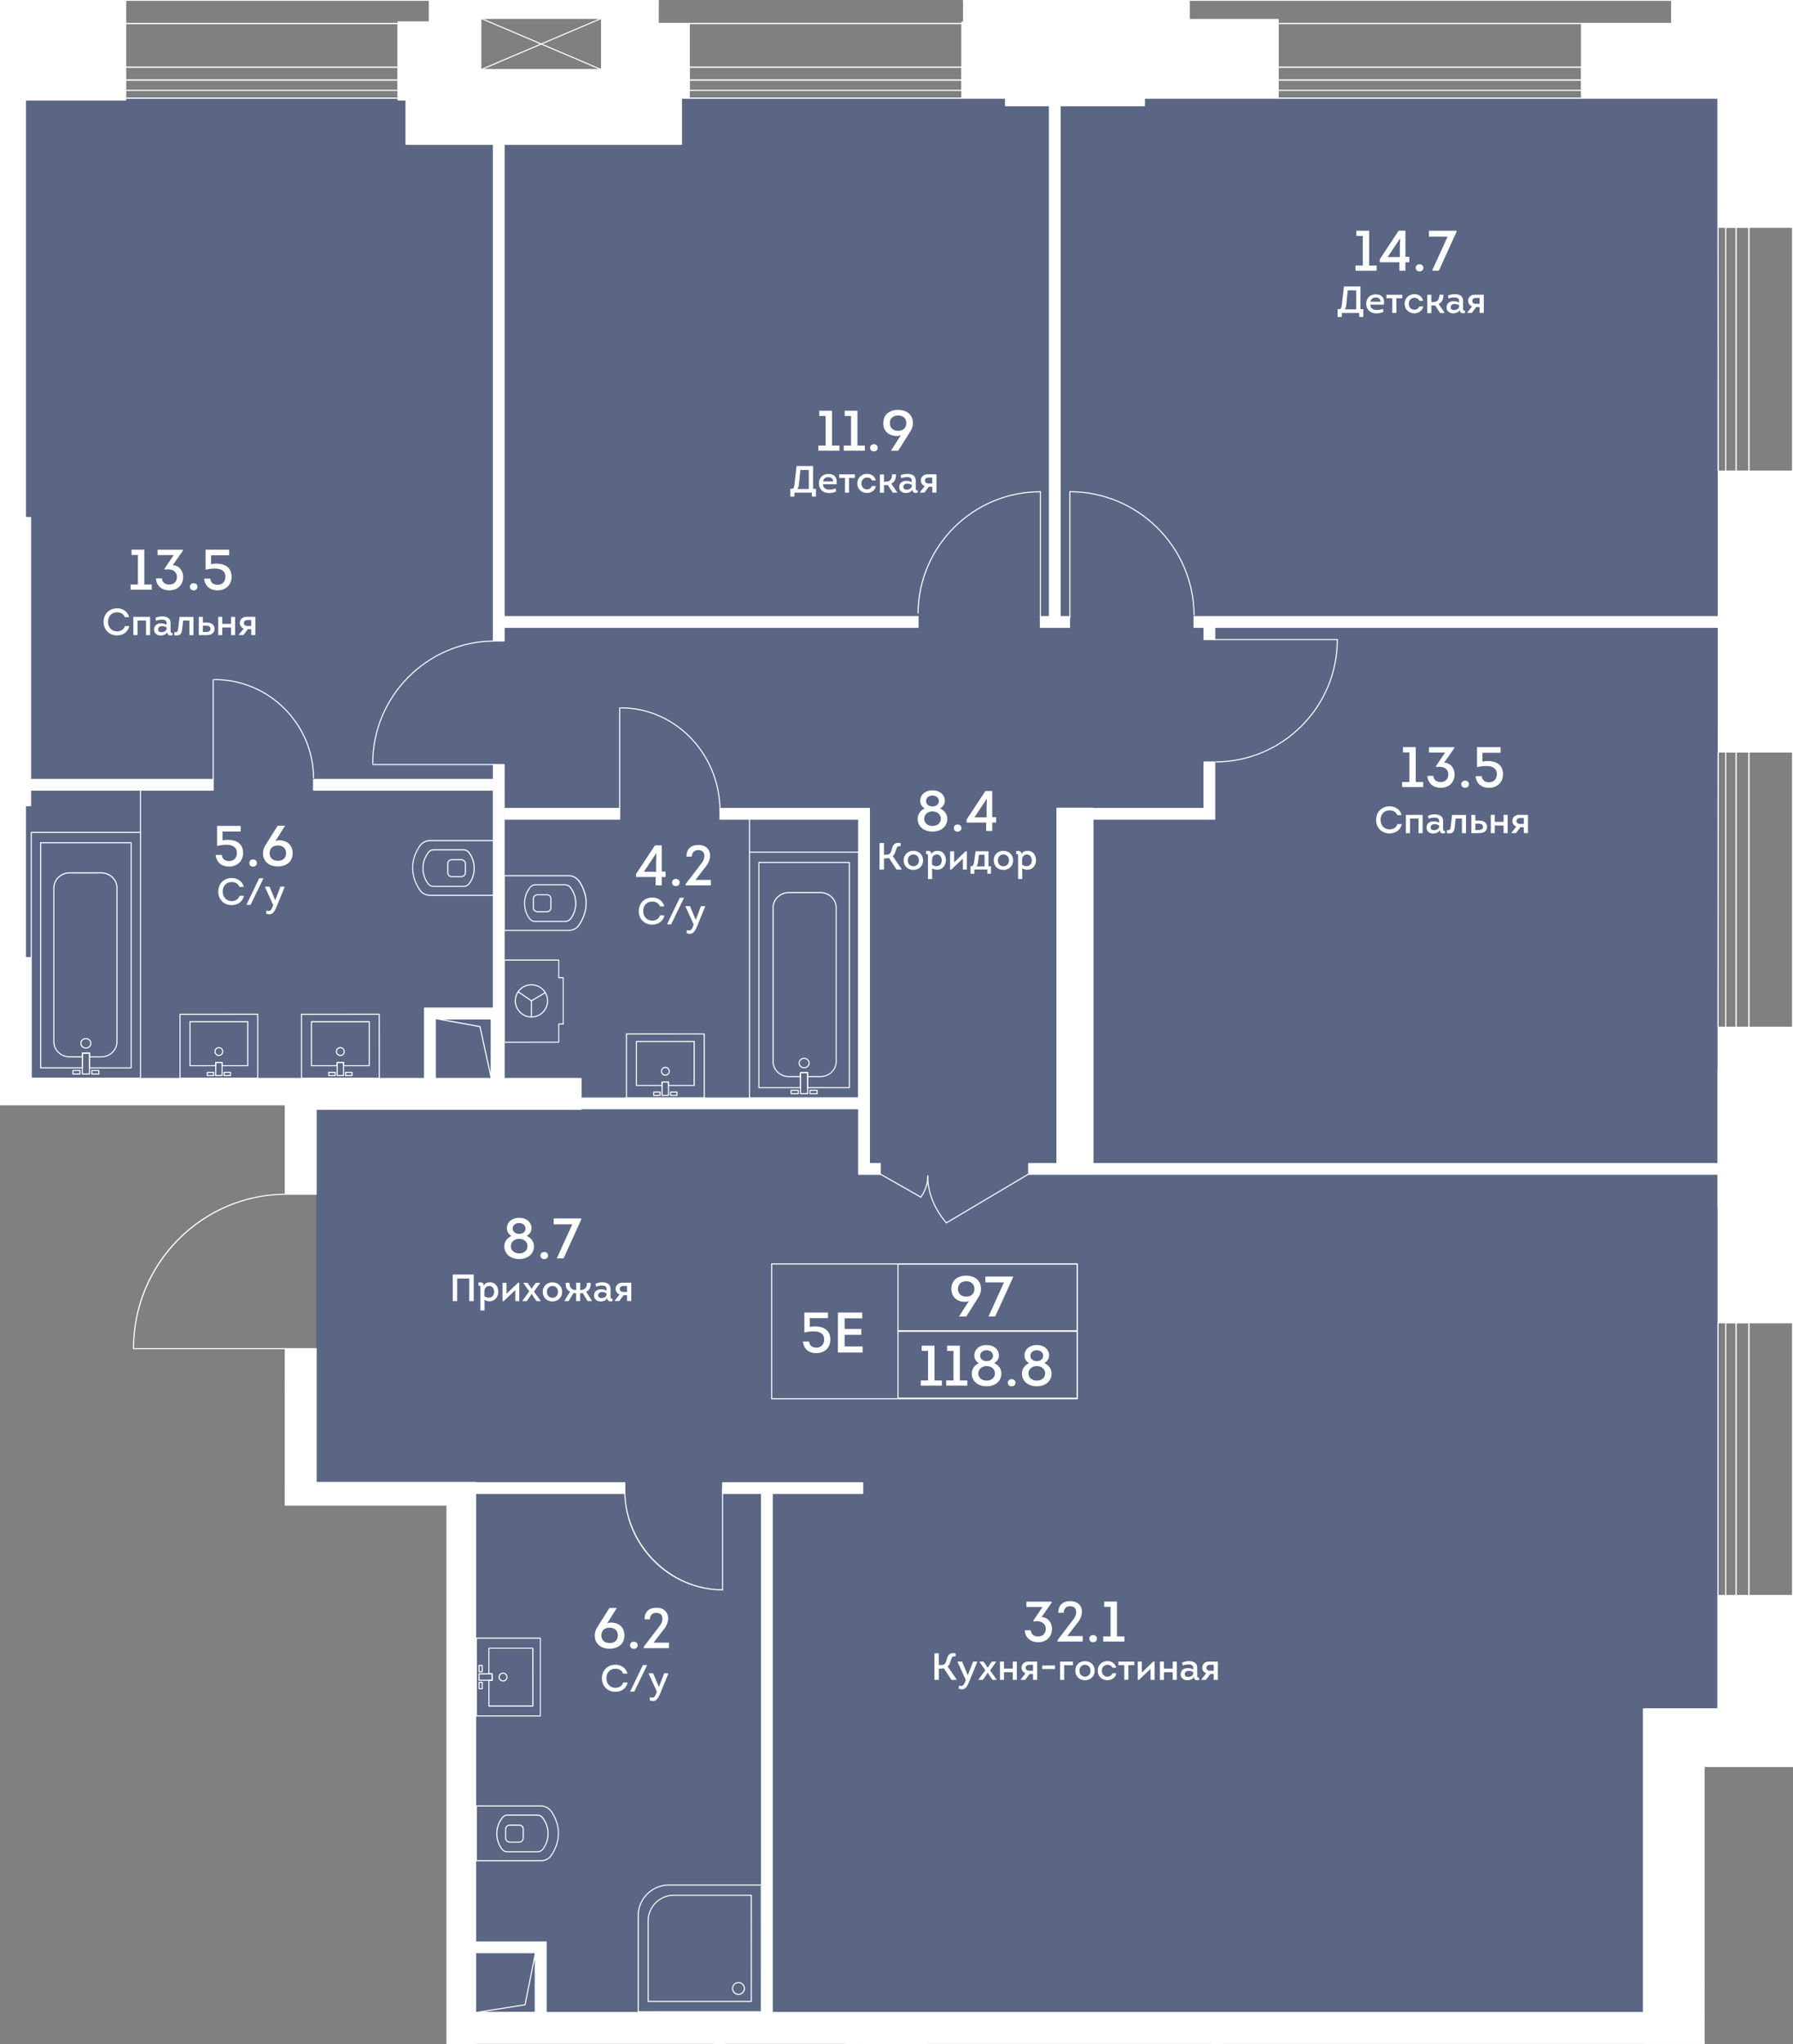 <svg viewBox="0 0 438.75 500" xmlns="http://www.w3.org/2000/svg"><rect x="0" y="0" width="438.75" height="500" fill="#808080" stroke="none"/><clipPath id="a"><path d="M235.66 0v5.31h-74.45V0H0v270.39h69.67v18.03H30.78v42.4h38.89v37.49h39.58V500h307.87v-67.75h21.63V0z"/></clipPath><clipPath id="b"><path d="M-1360.91-.26H444.66V868.4h-1805.57z"/></clipPath><clipPath id="c"><path d="M-1360.91-.26H444.66V868.4h-1805.57z"/></clipPath><path d="M6.22 23.63v244.89h71.17v95.56h38.63V494.2h292.81v-75.46h11.98V23.63z" fill="#425688" opacity=".6"/><g clip-path="url(#a)"><g clip-path="url(#b)" fill="#fff"><path clip-path="url(#c)" d="M133.81 223.16h-2.4a.19.19 0 0 1-.12-.04c-.56-.1-.91-.54-.91-1.12v-2.09c0-.58.36-1.02.92-1.12.01-.01.05-.04.11-.04h2.4c.67 0 1.13.48 1.13 1.16V222c.01.69-.46 1.16-1.13 1.16m-2.4-4.15c0 .01-.02.02-.06.03-.44.08-.71.41-.71.87V222c0 .45.27.79.71.86h.01c.03.01.06.02.07.03h2.38c.52 0 .87-.36.87-.9v-2.09c0-.54-.35-.9-.87-.9h-2.4z"/><path clip-path="url(#c)" d="M139.16 227.72h-15.8c-.07 0-.13-.06-.13-.13V214.2c0-.03.01-.07.04-.09.02-.03.06-.04.09-.04h15.77c.98 0 1.86.41 2.48 1.16.03.01.07.03.08.05 1.23 1.75 1.88 3.66 1.88 5.53v.19c-.03 1.9-.68 3.8-1.88 5.51-.59.77-1.52 1.21-2.53 1.21m-15.68-.26h15.67c.94 0 1.78-.4 2.31-1.1 1.2-1.7 1.83-3.61 1.83-5.5v-.04c0-1.79-.62-3.63-1.8-5.32a.116.116 0 0 1-.07-.05c-.57-.71-1.4-1.11-2.32-1.11h-15.64z"/><path clip-path="url(#c)" d="M138.27 225.53h-7.28c-.63 0-1.12-.24-1.52-.76a6.3 6.3 0 0 1-1.23-3.8c0-1.4.41-2.68 1.24-3.79-.01 0-.01-.03.01-.06.01-.02.04-.05.07-.07.4-.51.88-.74 1.51-.74h7.15c.63 0 1.11.23 1.5.74.02.01.03.02.04.03s.02.03.03.04c.01.03.01.05.01.07.81 1.1 1.22 2.38 1.22 3.78s-.41 2.67-1.23 3.79v.01c-.4.52-.89.76-1.52.76m-8.56-8.27c-.01.02-.01.05-.03.08a6.056 6.056 0 0 0-1.19 3.64c0 1.34.4 2.56 1.18 3.64.35.44.76.65 1.31.65h7.28c.55 0 .96-.21 1.31-.66a6.09 6.09 0 0 0 1.18-3.64c0-1.34-.4-2.56-1.18-3.64-.02-.03-.03-.05-.03-.07l-.03-.03c-.34-.45-.76-.66-1.31-.66h-7.15c-.55 0-.97.21-1.31.66zm-2.68 233.48h-2.4c-.06 0-.1-.02-.12-.04-.55-.1-.91-.54-.91-1.12v-2.1c0-.58.36-1.02.92-1.12.01-.01.05-.04.11-.04h2.4c.67 0 1.14.48 1.14 1.16v2.1c-.01.68-.48 1.16-1.14 1.16m-2.4-4.15c.01.01-.02.02-.06.03-.44.08-.71.41-.71.87v2.1c0 .45.27.78.71.86.01 0 .01 0 .01.01.03.01.06.02.07.03h2.38c.52 0 .87-.36.87-.89v-2.1c0-.54-.35-.9-.87-.9h-2.4z"/><path clip-path="url(#c)" d="M132.37 455.3h-15.81c-.07 0-.13-.06-.13-.13v-13.39c0-.07.06-.13.13-.13h15.77c.98 0 1.86.41 2.48 1.16.03.01.06.03.08.05 1.23 1.75 1.88 3.66 1.88 5.53v.19c-.03 1.9-.68 3.8-1.88 5.51-.58.77-1.5 1.21-2.52 1.21m-15.67-.27h15.68c.94 0 1.78-.4 2.31-1.1 1.2-1.71 1.83-3.61 1.83-5.5v-.04c0-1.79-.62-3.63-1.8-5.32a.116.116 0 0 1-.07-.05c-.58-.71-1.4-1.11-2.32-1.11H116.7z"/><path clip-path="url(#c)" d="M131.48 453.11h-7.28c-.64 0-1.12-.24-1.52-.76a6.331 6.331 0 0 1-1.24-3.8c0-1.4.41-2.68 1.24-3.8-.01 0-.01-.02.01-.05.01-.02.02-.03.03-.05.01-.01.02-.02.04-.03.39-.51.87-.74 1.51-.74h7.15c.63 0 1.11.24 1.5.74.02.01.04.02.05.04.01.01.02.02.02.03.02.03.02.06.02.07.82 1.12 1.22 2.39 1.22 3.78 0 1.4-.41 2.67-1.24 3.79-.38.53-.88.78-1.51.78m-8.56-8.27c-.01.02-.01.05-.03.08a6.069 6.069 0 0 0-1.18 3.64c0 1.34.4 2.56 1.18 3.64.35.45.76.65 1.31.65h7.28c.55 0 .97-.21 1.31-.66a6.09 6.09 0 0 0 1.18-3.64c0-1.34-.4-2.57-1.19-3.64-.02-.03-.03-.05-.03-.07l-.03-.03c-.34-.45-.76-.66-1.31-.66h-7.15c-.55 0-.97.21-1.31.66 0 .01-.01.02-.03.03m-.17-.19c-.01 0-.01.01 0 0-.01.01-.01 0 0 0m-9.76-230.07h-2.4c-.67 0-1.14-.48-1.14-1.16v-2.09c0-.68.47-1.16 1.14-1.16h2.4c.06 0 .1.02.12.04.55.1.91.54.91 1.12v2.09c0 .58-.36 1.02-.92 1.12-.01.02-.05.04-.11.04m-2.4-4.15c-.52 0-.87.36-.87.9v2.09c0 .54.35.9.87.9h2.4c0-.01.02-.02.05-.03.44-.08.71-.41.71-.87v-2.09c0-.46-.27-.79-.71-.86-.04-.01-.06-.02-.08-.03h-2.37z"/><path clip-path="url(#c)" d="M121.05 219.14h-15.8c-1.02 0-1.94-.44-2.52-1.21-1.2-1.72-1.85-3.62-1.88-5.52v-.19c0-1.86.65-3.78 1.88-5.53.02-.03.05-.05.08-.06a3.16 3.16 0 0 1 2.48-1.16h15.76c.07 0 .13.06.13.13v13.38c0 .1-.06.16-.13.16m-19.95-6.87c0 1.89.63 3.79 1.83 5.5.53.7 1.37 1.1 2.31 1.1h15.68v-13.12h-15.63c-.92 0-1.74.39-2.32 1.11a.18.18 0 0 1-.07.05c-1.18 1.69-1.8 3.53-1.8 5.32z"/><path clip-path="url(#c)" d="M113.42 216.95h-7.28c-.63 0-1.12-.24-1.52-.76a6.302 6.302 0 0 1-1.24-3.79c0-1.4.41-2.67 1.24-3.8-.01 0-.01-.03.01-.06.01-.02.04-.05.07-.07.39-.51.87-.74 1.51-.74h7.15c.63 0 1.11.24 1.51.74.02.01.03.02.04.03s.02.03.03.04c.01.03.01.05.01.07.81 1.1 1.22 2.38 1.22 3.78s-.41 2.67-1.23 3.79c-.41.53-.89.77-1.52.77m-8.56-8.27c-.01.02-.01.05-.03.08a6.034 6.034 0 0 0-1.19 3.64c0 1.34.4 2.56 1.18 3.64.35.45.76.66 1.31.66h7.28c.55 0 .96-.21 1.31-.66a6.04 6.04 0 0 0 1.18-3.63c0-1.34-.4-2.57-1.18-3.64-.02-.03-.03-.05-.03-.07l-.03-.03c-.34-.45-.76-.66-1.31-.66h-7.15c-.55 0-.97.21-1.31.66-.01-.01-.02 0-.03.01m14.77 208.77c-.07 0-.13-.06-.13-.13v-6.29c0-.03.01-.07.04-.09.02-.03.06-.04.09-.04h.69v-1.29h-.69c-.07 0-.13-.06-.13-.13v-6.29c0-.03.01-.07.04-.09.02-.03.06-.04.09-.04h10.77c.07 0 .13.06.13.13v14.14c0 .03-.01.07-.04.09-.02.03-.06.04-.09.04zm.13-6.3v6.03h10.5l-.01-13.88h-10.5v6.03h.69c.07 0 .13.06.13.13v1.56c0 .07-.06.13-.13.13zm-1.75 2.06h-.79c-.07 0-.13-.06-.13-.13v-1.55c0-.07.06-.13.13-.13h.79c.07 0 .13.06.13.13v1.55c0 .07-.06.13-.13.13m-.66-.26h.53v-1.29h-.53zm.66-3.86h-.79c-.07 0-.13-.06-.13-.13v-1.56c0-.07.06-.13.13-.13h.79c.04 0 .07.01.09.04.03.02.04.06.04.09v1.56c0 .07-.06.13-.13.13m-.66-.26h.53v-1.29h-.53z"/><path clip-path="url(#c)" d="M123.1 411.33a1.09 1.09 0 0 1-.01-2.18c.6 0 1.09.49 1.09 1.09s-.48 1.09-1.08 1.09m0-1.91c-.45 0-.82.37-.82.82s.37.82.82.82.82-.37.82-.82-.37-.82-.82-.82"/><path clip-path="url(#c)" d="M116.57 419.88c-.07 0-.13-.06-.13-.13l-.01-19.02c0-.03.01-.07.04-.09.02-.03.06-.04.09-.04h15.66c.04 0 .07.01.09.04.03.02.04.06.04.09v19.02c0 .07-.06.13-.13.13zm.13-19.02.01 18.76h15.4v-18.76z"/><path clip-path="url(#c)" d="M117.22 411.15c-.03 0-.07-.01-.09-.04-.03-.02-.04-.06-.04-.09v-1.56c0-.07.06-.13.13-.13h3.24c.03 0 .07.01.09.04.03.02.04.06.04.09v1.55c0 .07-.06.13-.13.13zm.13-1.55v1.29h2.97v-1.29zM76.22 260.83c-.07 0-.13-.06-.13-.13v-10.77c0-.03.01-.07.04-.09.02-.03.06-.04.09-.04h14.14c.07 0 .13.06.13.13v10.76c0 .07-.06.13-.13.13h-6.3c-.03 0-.07-.01-.09-.04-.03-.02-.04-.06-.04-.09V260h-1.3v.69c0 .07-.06.13-.13.13h-6.28zm.13-10.76v10.5h6.03v-.69c0-.07.06-.13.13-.13h1.55c.07 0 .13.06.13.13v.69h6.03v-10.5zm9.78 13.17h-1.56c-.07 0-.13-.06-.13-.13v-.79c0-.07.06-.13.13-.13h1.56c.04 0 .07.01.09.04.03.03.04.06.04.09v.79c0 .08-.06.13-.13.13m-1.42-.26H86v-.54h-1.29zm-4.26.26c-.03 0-.07-.01-.09-.04a.122.122 0 0 1-.04-.09v-.79c0-.07.06-.13.13-.13h1.56c.07 0 .13.06.13.13v.79c0 .07-.06.13-.13.13zm.14-.79v.54h1.29v-.53h-1.29z"/><path clip-path="url(#c)" d="M83.29 258.32a1.09 1.09 0 0 1-.01-2.18c.6 0 1.09.49 1.09 1.09s-.48 1.09-1.08 1.09m0-1.91c-.45 0-.82.37-.82.82s.37.82.82.82.82-.37.82-.82-.37-.82-.82-.82"/><path clip-path="url(#c)" d="M73.78 263.89c-.03 0-.07-.01-.09-.04a.122.122 0 0 1-.04-.09V248.1c0-.07.06-.13.13-.13l19.02-.01c.07 0 .13.06.13.13l.01 15.66c0 .04-.01.07-.04.09-.02.02-.06.04-.09.04zm.13-15.65v15.4l18.76-.01-.01-15.4z"/><path clip-path="url(#c)" d="M84.07 263.24h-1.56c-.07 0-.13-.06-.13-.13v-3.24c0-.07.06-.13.13-.13h1.56c.07 0 .13.06.13.13v3.24c0 .03-.01.07-.04.09-.02.03-.05.04-.09.04m-1.43-.26h1.3v-2.97h-1.29v2.97zm-36.15-2.15c-.07 0-.13-.06-.13-.13v-10.77c0-.03.01-.07.04-.09.02-.03.06-.04.09-.04h14.14c.07 0 .13.06.13.13v10.76c0 .07-.06.13-.13.13h-6.29c-.07 0-.13-.06-.13-.13V260h-1.3v.69c0 .07-.06.13-.13.13h-6.29zm.13-10.76v10.5h6.03v-.69c0-.07.06-.13.13-.13h1.55c.07 0 .13.06.13.13v.69h6.03v-10.5zm9.78 13.17h-1.56c-.07 0-.13-.06-.13-.13v-.79c0-.07.06-.13.13-.13h1.56c.04 0 .07.01.09.04.03.03.04.06.04.09v.79c0 .08-.06.13-.13.13m-1.42-.26h1.29v-.54h-1.29zm-4.25.26c-.03 0-.07-.01-.09-.04a.122.122 0 0 1-.04-.09v-.79c0-.07.06-.13.13-.13h1.56c.07 0 .13.06.13.13v.79c0 .07-.06.13-.13.13zm.13-.79v.54h1.29v-.53h-1.29z"/><path clip-path="url(#c)" d="M53.56 258.32c-.6 0-1.09-.49-1.09-1.09s.49-1.09 1.09-1.09 1.08.49 1.08 1.09-.48 1.09-1.08 1.09m0-1.91c-.45 0-.82.37-.82.82s.37.82.82.82.82-.37.82-.82-.36-.82-.82-.82"/><path clip-path="url(#c)" d="M44.05 263.89c-.03 0-.07-.01-.09-.04a.122.122 0 0 1-.04-.09V248.1c0-.07.06-.13.13-.13l19.02-.01c.04 0 .07.01.09.04.03.02.04.06.04.09v15.66c0 .07-.06.13-.13.13zm.13-15.65v15.4l18.76-.01v-15.4z"/><path clip-path="url(#c)" d="M54.34 263.24h-1.56c-.07 0-.13-.06-.13-.13v-3.24c0-.03.01-.07.04-.09.02-.03.06-.04.09-.04h1.56c.07 0 .13.06.13.13v3.24c0 .03-.01.07-.04.09-.02.03-.05.04-.09.04m-1.42-.26h1.29v-2.97h-1.29zm103.25 229.27c-.03 0-.07-.01-.09-.04a.122.122 0 0 1-.04-.09v-23.5c0-4.2 3.42-7.62 7.62-7.63h22.63c.03 0 .07.01.09.04.03.02.04.06.04.09v30.99c0 .07-.06.13-.13.13zm29.99-31h-22.49c-4.06 0-7.36 3.3-7.36 7.36v23.37l29.86-.01z"/><path clip-path="url(#c)" d="M158.6 489.72c-.07 0-.13-.06-.13-.13V469.9c0-3.53 2.87-6.41 6.41-6.41h18.96c.07 0 .13.06.13.13l.01 25.97c0 .03-.01.07-.04.09-.02.03-.06.04-.09.04zm25.1-25.98h-18.83c-3.39 0-6.14 2.76-6.14 6.15v19.56h24.98z"/><path clip-path="url(#c)" d="M180.7 487.99a1.575 1.575 0 1 1 1.58-1.58c0 .87-.71 1.58-1.58 1.58m0-2.89c-.72 0-1.31.59-1.31 1.31s.59 1.31 1.31 1.31 1.31-.59 1.31-1.31-.59-1.31-1.31-1.31m2.71-276.59c-.07 0-.13-.06-.13-.13v-8.16c0-.07.06-.13.13-.13s.13.06.13.13v8.16c0 .08-.06.13-.13.13"/><path clip-path="url(#c)" d="M210.14 268.72h-26.73c-.07 0-.13-.06-.13-.13v-60.14c0-.04.01-.07.04-.09.02-.02.06-.04.09-.04h26.73c.07 0 .13.06.13.13v60.14c0 .03-.01.07-.04.09-.02.03-.06.04-.09.04m-26.6-.26h26.47v-59.88h-26.47z"/><path clip-path="url(#c)" d="M196.77 261.33c-.74 0-1.35-.57-1.35-1.29 0-.71.61-1.29 1.35-1.29s1.35.58 1.35 1.29-.6 1.29-1.35 1.29m0-2.31c-.6 0-1.09.46-1.09 1.02s.49 1.03 1.09 1.03 1.08-.46 1.08-1.03c.01-.56-.48-1.02-1.08-1.02m3.19 8.65h-1.74c-.07 0-.13-.06-.13-.13v-.85c0-.07.06-.13.13-.13h1.74c.07 0 .13.06.13.13v.85c0 .08-.06.13-.13.13m-1.62-.26h1.48v-.58h-1.48zm-3.01.26h-1.74c-.07 0-.13-.06-.13-.13v-.84c0-.07.06-.13.13-.13h1.74c.07 0 .13.06.13.13v.84c.01.08-.05.13-.13.13m-1.61-.26h1.48v-.58h-1.48z"/><path clip-path="url(#c)" d="M200.73 263.49h-3.09c-.07 0-.13-.06-.13-.13v-.82h-1.48v.82c0 .07-.06.13-.13.13h-2.85c-2.21 0-4.01-1.72-4.01-3.82v-37.65h.13-.13c0-2.11 1.8-3.82 4.01-3.82h7.68c2.21 0 4.01 1.71 4.01 3.82v37.65c0 2.11-1.8 3.82-4.01 3.82m-2.95-.26h2.96c2.07 0 3.75-1.59 3.75-3.55v-37.65c0-1.96-1.68-3.55-3.75-3.55h-7.68c-2.07 0-3.75 1.59-3.75 3.55v37.65c0 1.96 1.68 3.55 3.75 3.55h2.72v-.82c0-.07.06-.13.13-.13h1.74c.07 0 .13.06.13.13z"/><path clip-path="url(#c)" d="M207.85 266.19h-10.2c-.07 0-.13-.06-.13-.13v-3.51h-1.48v3.51c0 .03-.01.07-.04.09-.02.03-.06.04-.09.04h-10.2c-.07 0-.13-.06-.13-.13v-55.08c0-.03.01-.07.04-.09.02-.03.06-.04.09-.04h22.15c.07 0 .13.06.13.13v55.08c-.01.07-.07.13-.14.13m-10.07-.26h9.94v-54.81h-21.89v54.82h9.94v-3.51c0-.07.06-.13.13-.13h1.74c.07 0 .13.06.13.13v3.5z"/><path clip-path="url(#c)" d="M197.64 267.67h-1.74c-.07 0-.13-.06-.13-.13v-5.13c0-.07.06-.13.13-.13h1.74c.07 0 .13.06.13.13v5.13c0 .03-.01.07-.04.09-.01.03-.05.04-.09.04m-1.61-.26h1.48v-4.87h-1.48zM34.37 203.75c-.07 0-.13-.06-.13-.13v-11.05c0-.07.06-.13.13-.13s.13.06.13.13v11.05c0 .08-.06.13-.13.13"/><path clip-path="url(#c)" d="M7.65 263.89c-.03 0-.07-.01-.09-.04a.122.122 0 0 1-.04-.09v-60.14c0-.07.06-.13.13-.13h26.73c.04 0 .07.01.09.04.03.02.04.06.04.09v60.14c0 .07-.06.13-.13.13zm.13-60.14v59.88h26.47v-59.88z"/><path clip-path="url(#c)" d="M21.01 256.5c-.74 0-1.35-.57-1.35-1.28s.6-1.29 1.35-1.29c.74 0 1.35.58 1.35 1.29s-.61 1.28-1.35 1.28m0-2.31c-.6 0-1.08.46-1.08 1.03 0 .56.49 1.02 1.08 1.02.6 0 1.09-.46 1.09-1.03 0-.56-.49-1.02-1.09-1.02m-1.43 8.66h-1.74c-.07 0-.13-.06-.13-.13v-.84c0-.07.06-.13.13-.13h1.74c.07 0 .13.06.13.13v.84c0 .07-.06.13-.13.13m-1.62-.27h1.48V262h-1.48zm6.23.27h-1.74c-.07 0-.13-.06-.13-.13v-.84c0-.07.06-.13.13-.13h1.74c.07 0 .13.06.13.13v.84c.01.07-.05.13-.13.13m-1.61-.27h1.48V262h-1.48z"/><path clip-path="url(#c)" d="M24.74 258.66h-2.85c-.07 0-.13-.06-.13-.13v-.82h-1.48v.82c0 .07-.06.13-.13.13h-3.09c-2.21 0-4.01-1.71-4.01-3.82v-37.65c0-2.1 1.8-3.82 4.01-3.82h7.68c2.21 0 4.01 1.71 4.01 3.82v37.65c0 2.11-1.8 3.82-4.01 3.82m-2.72-.26h2.72c2.07 0 3.75-1.59 3.75-3.55V217.2c0-1.96-1.68-3.55-3.75-3.55h-7.68c-2.07 0-3.75 1.59-3.75 3.55v37.65c0 1.96 1.68 3.55 3.75 3.55h2.96v-.82c0-.07.06-.13.13-.13h1.74c.07 0 .13.06.13.13z"/><path clip-path="url(#c)" d="M32.08 261.36h-10.2c-.07 0-.13-.06-.13-.13v-3.51h-1.48v3.51c0 .07-.06.13-.13.13H9.94c-.07 0-.13-.06-.13-.13v-55.08c0-.07.06-.13.13-.13h22.14c.04 0 .07.01.09.04.03.02.04.06.04.09v55.08c0 .03-.01.07-.04.09-.02.03-.05.04-.09.04m-10.06-.26h9.94v-54.82H10.08v54.81h9.94v-3.51c0-.07.06-.13.13-.13h1.74c.07 0 .13.06.13.13z"/><path clip-path="url(#c)" d="M21.89 262.85h-1.74c-.07 0-.13-.06-.13-.13v-5.13c0-.07.06-.13.13-.13h1.74c.07 0 .13.06.13.13v5.13c-.01.07-.06.13-.13.13m-1.62-.27h1.48v-4.87h-1.48zm109.77-17.64c-.03 0-.05-.01-.07-.02l-3.21-2.17c-.06-.04-.07-.12-.03-.18.04-.07.12-.08.18-.04l3.21 2.17c.06.04.08.12.03.18-.02.04-.07.06-.11.06"/><path clip-path="url(#c)" d="M130.04 248.91c-.07 0-.13-.06-.13-.13v-3.98c0-.07.06-.13.13-.13s.13.06.13.13v3.98c0 .08-.06.13-.13.13"/><path clip-path="url(#c)" d="M130.04 244.94c-.04 0-.09-.02-.11-.06-.04-.06-.02-.14.05-.18l3.41-2.01c.06-.04.14-.02.18.05.03.06.02.14-.05.18l-3.41 2.01c-.02 0-.04.01-.07.01"/><path clip-path="url(#c)" d="M130.04 248.91c-2.21 0-4.08-1.86-4.08-4.07 0-2.25 1.83-4.08 4.08-4.08s4.08 1.83 4.08 4.08c0 2.24-1.83 4.07-4.08 4.07m0-7.89c-2.1 0-3.81 1.71-3.81 3.82 0 2.07 1.75 3.81 3.82 3.81 2.1 0 3.81-1.71 3.81-3.82s-1.72-3.81-3.82-3.81"/><path clip-path="url(#c)" d="M123.35 255.07c-.07 0-.13-.06-.13-.13l-.01-20.08c0-.03.01-.07.04-.09.02-.03.06-.04.09-.04h13.38c.03 0 .07.01.09.04.03.02.04.06.04.09v4.17h.97c.07 0 .13.06.13.13v11.33c0 .07-.06.13-.13.13h-.97v4.31c0 .04-.01.07-.04.09-.02.02-.06.04-.09.04zm.13-20.08.01 19.82h13.12v-4.32c0-.03.01-.07.04-.09.02-.03.06-.04.09-.04h.97v-11.07h-.97c-.07 0-.13-.06-.13-.13v-4.17zm32.26 30.67c-.07 0-.13-.06-.13-.13v-10.77c0-.07.06-.13.13-.13h14.14c.03 0 .07.01.09.04.03.02.04.06.04.09v10.76c0 .03-.01.07-.04.09-.02.03-.06.04-.09.04h-6.3c-.03 0-.07-.01-.09-.04-.03-.02-.04-.06-.04-.09v-.69h-1.3v.69c0 .07-.06.13-.13.13h-6.28zm.12-10.76v10.5h6.03v-.69c0-.07.06-.13.13-.13h1.55c.07 0 .13.06.13.13v.69h6.03v-10.5zm8.23 13.17c-.03 0-.07-.01-.09-.04a.122.122 0 0 1-.04-.09v-.79c0-.07.06-.13.13-.13h1.56c.07 0 .13.06.13.13v.79c0 .07-.06.13-.13.13zm.13-.79v.54h1.29v-.53h-1.29zm-2.69.79h-1.56c-.07 0-.13-.06-.13-.13v-.79c0-.07.06-.13.13-.13h1.56c.07 0 .13.06.13.13v.79c0 .07-.06.13-.13.13m-1.43-.26h1.29v-.53h-1.29z"/><path clip-path="url(#c)" d="M162.81 263.14c-.6 0-1.08-.49-1.08-1.09s.49-1.08 1.08-1.09c.6 0 1.09.49 1.09 1.09s-.49 1.09-1.09 1.09m0-1.91c-.45 0-.82.37-.82.82s.37.82.82.82.82-.37.82-.82-.37-.82-.82-.82"/><path clip-path="url(#c)" d="M153.3 268.72c-.03 0-.07-.01-.09-.04a.122.122 0 0 1-.04-.09v-15.66c0-.07.06-.13.13-.13h19.02c.07 0 .13.06.13.13l.01 15.66c0 .03-.01.07-.04.09-.02.03-.06.04-.09.04zm.13-15.66v15.4l18.76-.01-.01-15.4z"/><path clip-path="url(#c)" d="M163.58 268.07h-1.56c-.07 0-.13-.06-.13-.13v-3.24c0-.07.06-.13.13-.13h1.56c.07 0 .13.06.13.13v3.24c.01.07-.05.13-.13.13m-1.42-.26h1.29v-2.97h-1.29zM3 266.19h-22.31v-19.9H3zm-19.69-2.62H.38v-14.65h-17.07zm140.05 3.5h-2.62v-73.79H76.73v-2.63h46.63zM5.16 190.65h47.02v2.62H5.16zm219.49-37.2H120.74V35.31h2.62v115.52h101.29zm72.6 3h-2.62v-5.62H420.5v2.62H297.25zm-35.52-3h-4.94V23.98h2.63v126.85h2.31z"/><path clip-path="url(#c)" d="M254.58 150.83h3.28v2.62h-3.28zm38.05 0h3.62v2.62h-3.62zm-79.89 120.39h-72.03v-2.63h69.41v-68.21h-33.94v-2.62h36.56z"/><path clip-path="url(#c)" d="M215.39 287.25h-5.27v-24.06h2.62v21.43h2.65zm36.33-2.63h169.95v2.62H251.72zm-128.41-86.86h28.33v2.62h-28.33zm-2.57-45.62h2.62v4.66h-2.62zm0 34.87h2.62v6.18h-2.62zm-4.35 175.68h36.51v2.62h-36.51zm60.42 0h34.29v2.62h-34.29z"/><path clip-path="url(#c)" d="M186.34 364.01h2.62v128.28h-2.62zm110.07 135.83h2.62v22.32h-2.62zm-121.68 0h2.62v29.87h-2.62zm49.55 0h2.62v86.42h-2.62z"/><path clip-path="url(#c)" d="M226.9 517.62h-19.82V496.1h19.82zm-17.19-2.63h14.57v-16.28h-14.57zm-76.06-17.8h-20.81v-22.15h20.81zm-18.19-2.62h15.57v-16.91h-15.57zm7.43-226.87h-19v-21.11h19zm-16.37-2.63h13.75v-15.86h-13.75zm185.67-114.24h7.5v2.62h-7.5zm5.06 49.55h-31.04v-2.62h28.42v-11.38h2.62zM-.69 23.98h6.92v102.6H-.69zm0 173.1h6.92v37.14H-.69z"/><path clip-path="url(#c)" d="M3 266.33h-22.31c-.07 0-.13-.06-.13-.13v-19.9c0-.07.06-.13.13-.13h12.53v-63.09h-67.19v31.63c0 .07-.06.13-.13.13h-2.62c-.07 0-.13-.06-.13-.13v-34.38c0-.07.06-.13.13-.13H-.68c.07 0 .13.06.13.13v2.62c0 .07-.06.13-.13.13h-3.2v63.09H3c.07 0 .13.06.13.13v19.9c0 .07-.06.13-.13.13m-22.18-.27H2.87v-19.64h-6.9c-.07 0-.13-.06-.13-.13v-63.35c0-.07.06-.13.13-.13h3.21v-2.36H-76.6v34.12h2.36v-31.63c0-.07.06-.13.13-.13h67.46c.07 0 .13.06.13.13v63.35c0 .07-.06.13-.13.13h-12.54v19.64zM.38 263.7h-17.07c-.07 0-.13-.06-.13-.13v-14.65c0-.07.06-.13.13-.13H.38c.07 0 .13.06.13.13v14.65c0 .08-.06.13-.13.13m-16.94-.26H.25v-14.39h-16.81zm139.45 4.39h-19c-.07 0-.13-.06-.13-.13v-21.11c0-.07.06-.13.13-.13h16.71v-53.05H76.73c-.07 0-.13-.06-.13-.13v-2.62c0-.07.06-.13.13-.13h43.88v-3.51c0-.07.06-.13.13-.13h2.62c.07 0 .13.06.13.13v10.62h28.14c.07 0 .13.06.13.13v2.62c0 .07-.06.13-.13.13h-28.14v66.55c0 .07-.06.13-.13.13h-.34v.5c0 .07-.06.13-.13.13m-18.86-.26h18.74v-.5c0-.07.06-.13.13-.13h.34v-66.55c0-.07.06-.13.13-.13h28.14v-2.36h-28.14c-.07 0-.13-.06-.13-.13v-10.62h-2.36v3.51c0 .07-.06.13-.13.13H76.86v2.36h43.88c.07 0 .13.06.13.13v53.31c0 .07-.06.13-.13.13h-16.71zm16.24-2.37h-13.75c-.07 0-.13-.06-.13-.13V249.2c0-.07.06-.13.13-.13h13.75c.07 0 .13.06.13.13v15.87c0 .08-.06.13-.13.13m-13.62-.26h13.49v-15.6h-13.49zm-54.47-71.53H5.16c-.07 0-.13-.06-.13-.13v-2.62c0-.07.06-.13.13-.13h47.02c.07 0 .13.06.13.13v2.62c0 .07-.05.13-.13.13m-46.89-.26h46.76v-2.36H5.29v2.36zm256.44-39.57h-7.15c-.07 0-.13-.06-.13-.13v-2.62c0-.07.06-.13.13-.13h2.08V23.98c0-.07.06-.13.13-.13h2.62c.07 0 .13.06.13.13V150.7h2.18c.07 0 .13.06.13.13v2.62c.01.07-.05.13-.12.13m-7.02-.26h6.88v-2.36h-2.18c-.07 0-.13-.06-.13-.13V24.11h-2.36v126.71c0 .07-.06.13-.13.13h-2.08zm-39.32 134.06h-5.27c-.07 0-.13-.06-.13-.13v-15.9h-69.28c-.07 0-.13-.06-.13-.13v-2.62c0-.07.06-.13.13-.13h69.28v-67.95h-33.8c-.07 0-.13-.06-.13-.13v-2.62c0-.07.06-.13.13-.13h36.56c.07 0 .13.06.13.13v86.73h2.52c.07 0 .13.06.13.13v2.62c-.01.07-.07.13-.14.13m-5.14-.26h5.01v-2.36h-2.52c-.07 0-.13-.06-.13-.13V197.9h-36.3v2.36h33.8c.07 0 .13.06.13.13v68.21c0 .07-.06.13-.13.13h-69.28v2.36h69.28c.07 0 .13.06.13.13v15.9zm211.42.26H251.72c-.07 0-.13-.06-.13-.13v-2.62c0-.07.06-.13.13-.13h169.95c.07 0 .13.06.13.13v2.62c0 .07-.06.13-.13.13m-169.82-.26h169.69v-2.36H251.85zM123.36 156.93h-2.62c-.07 0-.13-.06-.13-.13V35.31c0-.07.06-.13.13-.13h2.62c.07 0 .13.06.13.13V150.7h101.16c.07 0 .13.06.13.13v2.62c0 .07-.06.13-.13.13H123.49v3.22c0 .07-.05.13-.13.13m-2.49-.26h2.36v-3.22c0-.07.06-.13.13-.13h101.16v-2.36H123.36c-.07 0-.13-.06-.13-.13V35.44h-2.36zm32.02 208.78h-36.51c-.07 0-.13-.06-.13-.13v-2.62c0-.07.06-.13.13-.13h36.51c.07 0 .13.06.13.13v2.62c.01.07-.05.13-.13.13m-36.37-.26h36.25v-2.36h-36.25zm72.45 127.23h-2.62c-.07 0-.13-.06-.13-.13V365.45h-9.4c-.07 0-.13-.06-.13-.13v-2.62c0-.07.06-.13.13-.13h34.29c.07 0 .13.06.13.13v2.62c0 .07-.06.13-.13.13H189.1v126.84c0 .07-.06.13-.13.13m-2.5-.26h2.36V365.32c0-.07.06-.13.13-.13h22.01v-2.36h-34.03v2.36h9.4c.07 0 .13.06.13.13zm112.56 168.95h-2.62c-.07 0-.13-.06-.13-.13V587.7H174.73c-.07 0-.13-.06-.13-.13v-33.6c0-.07.06-.13.13-.13h2.62c.07 0 .13.06.13.13v30.84h46.67v-67.07h-17.07c-.07 0-.13-.06-.13-.13V504.8h-29.48v24.91c0 .07-.06.13-.13.13h-2.62c-.07 0-.13-.06-.13-.13v-29.87c0-.07.06-.13.13-.13h2.62c.07 0 .13.06.13.13v2.08h29.48v-5.82c0-.07.06-.13.13-.13h19.82c.07 0 .13.06.13.13v88.72h69.25v-38.4c0-.07.06-.13.13-.13h2.62c.07 0 .13.06.13.13v114.56c.01.07-.05.13-.13.13m-2.49-.26h2.36v-114.3h-2.36v38.4c0 .07-.06.13-.13.13H226.9c-.07 0-.13-.06-.13-.13v-88.72h-19.56v5.82c0 .07-.06.13-.13.13h-29.74c-.07 0-.13-.06-.13-.13v-2.08h-2.36v29.61h2.36v-24.91c0-.07.06-.13.13-.13h29.74c.07 0 .13.06.13.13v12.81h17.06c.07 0 .13.06.13.13v67.33c0 .07-.06.13-.13.13h-46.93c-.07 0-.13-.06-.13-.13V554.1h-2.36v33.33h121.56c.07 0 .13.06.13.13zm-72.26-145.72h-14.57c-.07 0-.13-.06-.13-.13v-16.28c0-.07.06-.13.13-.13h14.57c.07 0 .13.06.13.13V515c0 .07-.06.13-.13.13m-14.44-.27h14.31v-16.02h-14.31zm89.19 7.43h-2.62c-.07 0-.13-.06-.13-.13v-22.32c0-.07.06-.13.13-.13h2.62c.07 0 .13.06.13.13v22.32c.01.07-.05.13-.13.13m-2.49-.26h2.36v-22.06h-2.36zm-162.89-24.71h-20.81c-.07 0-.13-.06-.13-.13v-22.16c0-.07.06-.13.13-.13h20.81c.07 0 .13.06.13.13v22.16c0 .08-.06.13-.13.13m-20.68-.26h20.55v-21.89h-20.55zm18.06-2.36h-15.57c-.07 0-.13-.06-.13-.13v-16.91c0-.07.06-.13.13-.13h15.57c.07 0 .13.06.13.13v16.91c0 .07-.06.13-.13.13m-15.44-.26h15.3v-16.65h-15.3zm181.66-337.86h-2.62c-.07 0-.13-.06-.13-.13v-2.87h-2.31c-.07 0-.13-.06-.13-.13v-2.62c0-.07.06-.13.13-.13H420.5c.07 0 .13.06.13.13v2.62c0 .07-.06.13-.13.13H297.38v2.87c0 .07-.06.13-.13.13m-2.49-.27h2.36v-2.87c0-.07.06-.13.13-.13h123.12v-2.36H292.32v2.36h2.31c.07 0 .13.06.13.13zm2.49 44.21h-31.04c-.07 0-.13-.06-.13-.13v-2.62c0-.07.06-.13.13-.13h28.29v-11.25c0-.07.06-.13.13-.13h2.62c.07 0 .13.06.13.13v14.01c0 .06-.06.12-.13.12m-30.91-.27h30.78V186.5h-2.36v11.25c0 .07-.06.13-.13.13h-28.29zM6.23 126.71H-.69c-.07 0-.13-.06-.13-.13V23.98c0-.07.06-.13.13-.13h6.92c.07 0 .13.06.13.13v102.6c.01.08-.05.13-.13.13m-6.79-.26H6.1V24.11H-.56z"/><path clip-path="url(#c)" d="M6.23 234.35H-.69c-.07 0-.13-.06-.13-.13v-37.14c0-.07.06-.13.13-.13h6.92c.07 0 .13.06.13.13v37.14c.01.07-.05.13-.13.13m-6.79-.26H6.1v-36.88H-.56zm232.13 65.18c-.04 0-.09-.02-.11-.06-.04-.06-.02-.14.05-.18l20.14-11.96c.06-.04.14-.02.18.05.03.06.02.14-.05.18l-20.14 11.96c-.02.01-.04.01-.07.01"/><path clip-path="url(#c)" d="M231.57 299.27c-.04 0-.07-.02-.1-.05-3-3.51-4.58-7.51-4.58-11.57 0-.07.06-.13.13-.13s.13.06.13.13c0 4 1.56 7.94 4.52 11.4.05.06.04.14-.02.18-.02.03-.04.04-.08.04"/><path clip-path="url(#c)" d="M225.32 292.98c-.03 0-.06-.01-.08-.02-.06-.04-.07-.12-.03-.18 1.1-1.55 1.69-3.32 1.69-5.12 0-.07.06-.13.13-.13s.13.06.13.13c0 1.85-.6 3.67-1.73 5.27a.16.16 0 0 1-.11.05"/><path clip-path="url(#c)" d="M225.32 292.98c-.02 0-.04-.01-.06-.02l-9.93-5.66a.144.144 0 0 1-.05-.18c.03-.07.12-.09.18-.05l9.93 5.66c.07.03.09.12.05.18-.03.04-.07.07-.12.07m-73.68-95.14c-.07 0-.13-.06-.13-.13v-24.55c0-.07.06-.13.13-.13s.13.06.13.13v24.55c0 .07-.06.13-.13.13m24.54.49c-.07 0-.13-.06-.13-.13-.09-13.74-10.9-24.91-24.1-24.91-.09.01-.16-.05-.16-.13 0-.07.06-.13.13-.13h.03c13.34 0 24.27 11.28 24.36 25.17 0 .07-.05.13-.13.13m.63 190.7c-.07 0-.13-.06-.13-.13v-24.55c0-.07.06-.13.13-.13s.13.06.13.13v24.55c0 .07-.06.13-.13.13"/><path clip-path="url(#c)" d="M176.78 389.03c-6.26 0-12.23-2.51-16.8-7.07-4.62-4.6-7.18-10.68-7.22-17.13 0-.07.06-.13.13-.13s.13.06.13.13c.09 12.98 10.97 23.93 23.76 23.93.08 0 .16.05.16.13 0 .09-.08.14-.16.14m77.8-237.77c-.07 0-.13-.06-.13-.13v-30.84c0-.07.06-.13.13-.13s.13.06.13.13v30.84c0 .07-.06.13-.13.13"/><path clip-path="url(#c)" d="M224.65 150.11c-.07 0-.13-.06-.13-.13.11-16.45 13.58-29.82 30.03-29.82.08 0 .17.04.17.13 0 .07-.06.13-.13.13h-.04c-16.3 0-29.65 13.25-29.76 29.56-.01.07-.07.13-.14.13M69.81 330.02H32.67c-.07 0-.13-.06-.13-.13s.06-.13.13-.13h37.14c.07 0 .13.06.13.13s-.06.13-.13.13"/><path clip-path="url(#c)" d="M32.67 330.02c-.07 0-.13-.06-.13-.13-.01-10.07 3.86-19.55 10.9-26.7s16.43-11.13 26.43-11.2c.07 0 .13.06.13.13s-.06.13-.13.13c-20.46.14-37.09 17.03-37.06 37.64-.01.07-.07.13-.14.13m19.51-139.1c-.07 0-.13-.06-.13-.13v-24.55c0-.07.06-.13.13-.13s.13.06.13.13v24.55c.01.07-.05.13-.13.13m24.55-.49c-.07 0-.13-.06-.13-.13-.09-13.21-10.9-23.94-24.1-23.94-.08 0-.16-.05-.16-.13s.08-.13.16-.13c13.34 0 24.27 10.84 24.36 24.19 0 .09-.06.14-.13.14m44.06-3.29H91.21c-.07 0-.13-.06-.13-.13s.06-.13.13-.13h29.58c.07 0 .13.06.13.13s-.06.13-.13.13m-29.58-.28c-.07 0-.13-.06-.13-.13-.02-16.46 13.36-29.95 29.82-30.06.07 0 .13.06.13.13s-.06.13-.13.13c-16.32.11-29.58 13.48-29.56 29.8 0 .07-.06.13-.13.13m236.04-30.28h-30.22c-.07 0-.13-.06-.13-.13s.06-.13.13-.13h30.22c.07 0 .13.06.13.13s-.06.13-.13.13"/><path clip-path="url(#c)" d="M297.56 186.51c-.07 0-.13-.06-.13-.13s.06-.13.13-.13c16.32-.11 29.58-13.48 29.56-29.8 0-.07.06-.13.13-.13s.13.06.13.13c.02 16.46-13.36 29.95-29.82 30.06m-35.77-35.25c-.07 0-.13-.06-.13-.13v-30.84c0-.07.06-.13.13-.13s.13.06.13.13v30.84c0 .07-.06.13-.13.13"/><path clip-path="url(#c)" d="M292.19 150.54c-.07 0-.13-.06-.13-.13-.12-16.55-13.68-30-30.24-30h-.04c-.07 0-.13-.06-.13-.13s.06-.13.13-.13h.04c16.71 0 30.38 13.56 30.5 30.26 0 .08-.05.13-.13.13M50.42 337.81H12.04c-.07 0-.13-.06-.13-.13s.06-.13.13-.13h38.38c.07 0 .13.06.13.13 0 .08-.06.13-.13.13m8.06 156.5h-3.15c-.07 0-.13-.06-.13-.13v-6.92c0-.07.06-.13.13-.13h3.15c.07 0 .13.06.13.13v6.92c0 .07-.06.13-.13.13m-3.02-.27h2.89v-6.66h-2.89z"/><path clip-path="url(#c)" d="M58.48 494.31c-.04 0-.09-.02-.11-.07l-2.52-4.41c-.01-.01-.01-.02-.02-.03l-.63-2.52c-.01-.04 0-.08.03-.11.02-.03.06-.05.1-.05h3.15c.07 0 .13.06.13.13v6.92c0 .06-.04.11-.1.13-.01.01-.02.01-.03.01m-2.4-4.59 2.26 3.96v-6.3H55.5zm-12.71 4.59h-3.15c-.07 0-.13-.06-.13-.13v-6.92c0-.07.06-.13.13-.13h3.15c.07 0 .13.06.13.13v6.92c0 .07-.06.13-.13.13m-3.01-.27h2.89v-6.66h-2.89z"/><path clip-path="url(#c)" d="M43.37 494.31c-.04 0-.09-.02-.11-.07l-2.52-4.41c-.01-.01-.01-.02-.02-.03l-.63-2.52c-.01-.04 0-.08.03-.11.02-.03.06-.05.1-.05h3.15c.07 0 .13.06.13.13v6.92c0 .06-.04.11-.1.13-.01.01-.02.01-.03.01m-2.39-4.59 2.26 3.96v-6.3h-2.85zm-5.79 4.59h-3.15c-.07 0-.13-.06-.13-.13v-6.92c0-.07.06-.13.13-.13h3.15c.07 0 .13.06.13.13v6.92c0 .07-.06.13-.13.13m-3.02-.27h2.89v-6.66h-2.89z"/><path clip-path="url(#c)" d="M35.19 494.31c-.04 0-.09-.02-.11-.07l-2.52-4.41c-.01-.01-.01-.02-.02-.03l-.63-2.52c-.01-.04 0-.08.03-.11.02-.03.06-.05.1-.05h3.15c.07 0 .13.06.13.13v6.92c0 .06-.04.11-.1.13-.01.01-.02.01-.03.01m-2.4-4.59 2.26 3.96v-6.3H32.2zm29.47-74.09c-.07 0-.13-.06-.13-.13v-44.69c0-.07.06-.13.13-.13s.13.06.13.13v44.69c0 .07-.06.13-.13.13m0 61.68c-.07 0-.13-.06-.13-.13V430.6c0-.07.06-.13.13-.13s.13.06.13.13v46.58c0 .07-.06.13-.13.13m-11.34-61.68c-.07 0-.13-.06-.13-.13v-44.69c0-.07.06-.13.13-.13s.13.06.13.13v44.69c.01.07-.05.13-.13.13m0 61.68c-.07 0-.13-.06-.13-.13v-44.69c0-.07.06-.13.13-.13s.13.06.13.13v44.69c.01.07-.05.13-.13.13m-10.7-61.68c-.07 0-.13-.06-.13-.13v-44.69c0-.07.06-.13.13-.13s.13.06.13.13v44.69c0 .07-.06.13-.13.13m0 61.68c-.07 0-.13-.06-.13-.13v-44.69c0-.07.06-.13.13-.13s.13.06.13.13v44.69c0 .07-.06.13-.13.13M28.9 415.63c-.07 0-.13-.06-.13-.13v-44.69c0-.07.06-.13.13-.13s.13.06.13.13v44.69c0 .07-.06.13-.13.13m0 61.68c-.07 0-.13-.06-.13-.13v-44.69c0-.07.06-.13.13-.13s.13.06.13.13v44.69c0 .07-.06.13-.13.13m-11.34-61.68c-.07 0-.13-.06-.13-.13v-44.69c0-.07.06-.13.13-.13s.13.06.13.13v44.69c.01.07-.05.13-.13.13m0 61.68c-.07 0-.13-.06-.13-.13v-44.69c0-.07.06-.13.13-.13s.13.06.13.13v44.69c.01.07-.05.13-.13.13M6.23 415.63c-.07 0-.13-.06-.13-.13v-44.69c0-.07.06-.13.13-.13s.13.06.13.13v44.69c0 .07-.05.13-.13.13m0 61.68c-.07 0-.13-.06-.13-.13v-44.69c0-.07.06-.13.13-.13s.13.06.13.13v44.69c0 .07-.05.13-.13.13"/><path clip-path="url(#c)" d="M62.26 415.63H-49.16c-.07 0-.13-.06-.13-.13s.06-.13.13-.13H62.26c.07 0 .13.06.13.13s-.06.13-.13.13m-1.89 1.88H-47.27c-.07 0-.13-.06-.13-.13s.06-.13.13-.13H60.37c.07 0 .13.06.13.13s-.06.13-.13.13m0 13.22H-47.27c-.07 0-.13-.06-.13-.13s.06-.13.13-.13H60.37c.07 0 .13.06.13.13 0 .08-.06.13-.13.13m1.89 1.89H-49.16c-.07 0-.13-.06-.13-.13s.06-.13.13-.13H62.26c.07 0 .13.06.13.13s-.06.13-.13.13"/><path clip-path="url(#c)" d="M62.26 432.62c-.07 0-.13-.06-.13-.13V415.5c0-.07.06-.13.13-.13s.13.06.13.13v16.99c0 .07-.06.13-.13.13m-1.89-1.89c-.07 0-.13-.06-.13-.13v-13.22c0-.07.06-.13.13-.13s.13.06.13.13v13.22c0 .08-.06.13-.13.13m1.89 23.92H-49.16c-.07 0-.13-.06-.13-.13s.06-.13.13-.13H62.26c.07 0 .13.06.13.13s-.06.13-.13.13m0-61.68H-49.16c-.07 0-.13-.06-.13-.13s.06-.13.13-.13H62.26c.07 0 .13.06.13.13s-.06.13-.13.13"/><path clip-path="url(#c)" d="M62.26 392.97c-.03 0-.06-.01-.08-.02l-11.33-8.18a.13.13 0 0 1-.03-.18c.04-.06.12-.08.18-.03l11.33 8.18c.06.04.07.12.03.18-.03.03-.06.05-.1.05"/><path clip-path="url(#c)" d="M50.92 401.15c-.04 0-.08-.02-.11-.06-.04-.06-.03-.14.03-.18l11.33-8.18c.06-.04.14-.03.18.03s.03.14-.03.18L51 401.13c-.02.01-.05.02-.08.02m-32.1 16.36c-.05 0-.09-.03-.12-.07l-23.29-46.58c-.03-.07-.01-.14.06-.18.07-.03.14-.01.18.06l23.29 46.58c.03.07.01.14-.06.18-.02.01-.04.01-.06.01M6.23 392.97c-.03 0-.06-.01-.08-.03l-10.7-8.18a.13.13 0 0 1-.03-.18.12.12 0 0 1 .18-.02l10.7 8.18c.06.04.07.12.03.18-.02.03-.06.05-.1.05"/><path clip-path="url(#c)" d="M-4.47 401.15a.16.16 0 0 1-.11-.05c-.04-.06-.03-.14.03-.18l10.7-8.18c.06-.05.14-.04.18.02s.03.14-.03.18l-10.7 8.18c-.01.02-.04.03-.07.03m4.41-55.39H-20.2c-.07 0-.13-.06-.13-.13s.06-.13.13-.13H-.06c.07 0 .13.06.13.13s-.06.13-.13.13"/><path clip-path="url(#c)" d="M-.06 345.76c-.07 0-.13-.06-.13-.13v-8.18c0-.07.06-.13.13-.13s.13.06.13.13v8.18c0 .07-.06.13-.13.13"/><path clip-path="url(#c)" d="M.57 337.58h-21.4c-.07 0-.13-.06-.13-.13s.06-.13.13-.13H.57c.07 0 .13.06.13.13s-.06.13-.13.13"/><path clip-path="url(#c)" d="M.57 337.58c-.03 0-.05 0-.11-.03 0-.03-.03-.08-.03-.1 0-.03 0-.08.03-.1.05-.03.13-.08.18 0 .05.03.05.08.05.1 0 .03 0 .05-.05.1.01 0-.05.03-.07.03"/><path clip-path="url(#c)" d="M.57 337.58h-21.4c-.07 0-.13-.06-.13-.13s.06-.13.13-.13H.57c.07 0 .13.06.13.13s-.06.13-.13.13m3.46 16.36c-1.29 0-2.33-1.05-2.33-2.33 0-1.29 1.05-2.33 2.33-2.33 1.29 0 2.33 1.05 2.33 2.33.01 1.28-1.04 2.33-2.33 2.33m0-4.41c-1.14 0-2.07.93-2.07 2.07s.93 2.07 2.07 2.07 2.07-.93 2.07-2.07-.93-2.07-2.07-2.07m0 10.08c-1.29 0-2.33-1.05-2.33-2.33 0-1.29 1.05-2.33 2.33-2.33 1.29 0 2.33 1.05 2.33 2.33.01 1.28-1.04 2.33-2.33 2.33m0-4.41c-1.14 0-2.07.93-2.07 2.07s.93 2.07 2.07 2.07 2.07-.93 2.07-2.07-.93-2.07-2.07-2.07m40.29 5.67c-.6 0-1.08-.48-1.08-1.08 0-.59.48-1.08 1.08-1.08.59 0 1.07.48 1.07 1.08 0 .59-.48 1.08-1.07 1.08m0-1.89c-.45 0-.82.36-.82.81s.37.81.82.81.81-.36.81-.81-.37-.81-.81-.81m3.14 1.89c-.59 0-1.07-.48-1.07-1.08a1.076 1.076 0 1 1 2.15 0c0 .59-.48 1.08-1.08 1.08m0-1.89c-.45 0-.81.36-.81.81s.36.81.81.81.82-.36.82-.81-.37-.81-.82-.81m6.3 1.89c-.6 0-1.08-.48-1.08-1.08 0-.59.48-1.08 1.08-1.08s1.08.48 1.08 1.08c-.01.59-.49 1.08-1.08 1.08m0-1.89c-.45 0-.82.36-.82.81s.37.81.82.81.82-.36.82-.81a.822.822 0 0 0-.82-.81m.63-3.15c-.6 0-1.08-.48-1.08-1.08a1.076 1.076 0 1 1 2.15 0c0 .6-.48 1.08-1.07 1.08m0-1.89c-.45 0-.82.36-.82.81s.37.81.82.81.81-.36.81-.81c0-.44-.36-.81-.81-.81m-3.78 6.93c-.59 0-1.07-.48-1.07-1.08a1.076 1.076 0 1 1 2.15 0c-.01.59-.49 1.08-1.08 1.08m0-1.89c-.45 0-.81.36-.81.81s.36.81.81.81.82-.36.82-.81-.37-.81-.82-.81m3.78-6.3c-.6 0-1.08-.48-1.08-1.08 0-.59.48-1.08 1.08-1.08.59 0 1.07.48 1.07 1.08s-.48 1.08-1.07 1.08m0-1.89c-.45 0-.82.36-.82.81s.37.82.82.82a.815.815 0 0 0 0-1.63m-4.09 6.3H16.93c-.07 0-.13-.06-.13-.13v-11.33c0-.07.06-.13.13-.13H50.3c.07 0 .13.06.13.13v11.33c-.01.07-.06.13-.13.13m-33.23-.26h33.1v-11.07h-33.1zm-2.97 4.04c-.94 0-1.7-.76-1.7-1.7s.77-1.7 1.7-1.7c.94 0 1.7.77 1.7 1.7s-.76 1.7-1.7 1.7m0-3.15c-.79 0-1.44.65-1.44 1.44 0 .8.65 1.44 1.44 1.44s1.44-.65 1.44-1.44-.64-1.44-1.44-1.44m-4.4 3.15c-.94 0-1.7-.76-1.7-1.7s.77-1.7 1.7-1.7c.94 0 1.7.77 1.7 1.7s-.76 1.7-1.7 1.7m0-3.15c-.79 0-1.44.65-1.44 1.44 0 .8.65 1.44 1.44 1.44s1.44-.65 1.44-1.44-.65-1.44-1.44-1.44m0-3.15c-.94 0-1.7-.77-1.7-1.7 0-.94.77-1.7 1.7-1.7.94 0 1.7.76 1.7 1.7s-.76 1.7-1.7 1.7m0-3.15c-.79 0-1.44.65-1.44 1.44s.65 1.44 1.44 1.44 1.44-.65 1.44-1.44-.65-1.44-1.44-1.44m0-1.89c-.94 0-1.7-.76-1.7-1.7s.77-1.7 1.7-1.7c.94 0 1.7.77 1.7 1.7 0 .94-.76 1.7-1.7 1.7m0-3.14c-.79 0-1.44.65-1.44 1.44 0 .8.65 1.45 1.44 1.45s1.44-.65 1.44-1.45c0-.79-.65-1.44-1.44-1.44m96.62 158.62H72.95c-.07 0-.13-.06-.13-.13V486c0-.07.06-.13.13-.13h33.36c.07 0 .13.06.13.13v18.88c.01.07-.05.13-.12.13m-33.23-.26h33.1v-18.62h-33.1z"/><path clip-path="url(#c)" d="M106.31 505.01H72.95c-.07 0-.13-.06-.13-.13s.05-.13.12-.14l30.74-2.51 2.5-16.26c.01-.06.07-.11.13-.11h.01c.07.01.12.06.12.13v18.88c.01.08-.05.14-.13.14m-30.14-.26h30.01v-17.04l-2.26 14.67c-.01.06-.06.1-.12.11zM60.68 357.09c-1.29 0-2.33-1.05-2.33-2.33s1.05-2.33 2.33-2.33c1.29 0 2.34 1.05 2.34 2.33s-1.05 2.33-2.34 2.33m0-4.41c-1.14 0-2.07.93-2.07 2.07s.93 2.07 2.07 2.07c1.15 0 2.07-.93 2.07-2.07s-.92-2.07-2.07-2.07m6.3 4.41c-1.29 0-2.33-1.05-2.33-2.33s1.05-2.33 2.33-2.33c1.29 0 2.33 1.05 2.33 2.33s-1.05 2.33-2.33 2.33m0-4.41c-1.14 0-2.07.93-2.07 2.07s.93 2.07 2.07 2.07 2.07-.93 2.07-2.07-.93-2.07-2.07-2.07M131 492.42h-14.48c-.07 0-.13-.05-.13-.12s.04-.13.11-.14l11.87-1.87 2.5-12.5c.01-.07.07-.1.14-.1.07.01.12.06.12.13v14.48c0 .06-.06.12-.13.12m-12.81-.26h12.68v-13.02l-2.26 11.29c-.01.06-.06.09-.11.1zm106.07 22.36c-.06 0-.12-.04-.13-.1l-2.45-12.5-11.63-1.87c-.07-.01-.12-.07-.11-.14s.06-.12.13-.12h14.18c.07 0 .13.06.13.13v14.48c0 .07-.05.13-.12.13zm-12.54-14.48 10.1 1.63c.05.01.1.05.11.1l2.21 11.26v-13h-12.42zm-91.5-236.11c-.06 0-.12-.04-.13-.1l-2.75-12.58-10.42-1.88c-.07-.01-.11-.07-.11-.14.01-.07.06-.12.13-.12h13.27c.07 0 .13.06.13.13v14.57c0 .07-.05.12-.12.13zm-11.81-14.57 9.07 1.64c.05.01.09.05.1.1l2.51 11.48v-13.22zM62.25 477.69c-.03 0-.06-.01-.09-.03s-.04-.06-.04-.1V370.42c0-.04.02-.07.04-.1.03-.03.06-.04.1-.03 12.25 1.1 23.6 6.71 31.97 15.8a49.32 49.32 0 0 1 13.04 33.47v8.87a49.32 49.32 0 0 1-13.04 33.47c-8.36 9.09-19.71 14.7-31.97 15.8h-.01zm.14-107.12v106.85c25.45-2.36 44.63-23.4 44.63-48.99v-8.87c-.01-25.6-19.18-46.63-44.63-48.99M43.37 485.36h3.78v19.69h-3.78z"/><path clip-path="url(#c)" d="M47.28 505.18h-4.04v-19.95h4.04zm-3.78-.26h3.52v-19.43H43.5zm-14.61-19.56h3.15v19.69h-3.15z"/><path clip-path="url(#c)" d="M32.17 505.18h-3.41v-19.95h3.41zm-3.14-.26h2.88v-19.43h-2.88zm37.63-19.56h3.78v19.98h-3.78z"/><path clip-path="url(#c)" d="M70.57 505.48h-4.04v-20.25h4.04zm-3.78-.26h3.52v-19.73h-3.52zm-43.56-6.51H1.2c-.07 0-.13-.06-.13-.13v-10.7c0-.07.06-.13.13-.13h22.03c.07 0 .13.06.13.13v10.7c0 .08-.06.13-.13.13m-21.9-.26H23.1v-10.44H1.33v10.44zm-120.98-161.01H16.94v4.41h-136.59z"/><path clip-path="url(#c)" d="M17.07 341.98h-136.85v-4.67H17.07zm-136.59-.26H16.8v-4.15h-136.33v4.15zm169.19-4.28h22.66v4.41H49.67z"/><path clip-path="url(#c)" d="M72.46 341.98H49.54v-4.67h22.92zm-22.66-.26h22.4v-4.15H49.8z"/><path clip-path="url(#c)" d="M444.33 868.2H-364.5c-.07 0-.13-.06-.13-.13V840.5h-53.24v27.56c0 .07-.06.13-.13.13h-942.28c-.07 0-.13-.06-.13-.13V450.74c0-.07.06-.13.13-.13h26.31v-53.24h-26.31c-.07 0-.13-.06-.13-.13V.06c0-.07.06-.13.13-.13H-418c.07 0 .13.06.13.13v27.56h53.24V.06c0-.07.06-.13.13-.13h808.83c.07 0 .13.06.13.13v432.43c0 .07-.06.13-.13.13h-27.56v53.24h27.56c.07 0 .13.06.13.13v382.07c0 .08-.06.14-.13.14m-808.71-.27h808.57V486.12h-27.56c-.07 0-.13-.06-.13-.13v-53.5c0-.07.06-.13.13-.13h27.56V.2h-808.57v27.56c0 .07-.06.13-.13.13h-53.5c-.07 0-.13-.06-.13-.13V.2h-942.01v396.92h26.31c.07 0 .13.06.13.13v53.5c0 .07-.06.13-.13.13h-26.31v417.06h942.01v-27.56c0-.07.06-.13.13-.13h53.5c.07 0 .13.06.13.13z"/><path clip-path="url(#c)" d="M427.96 589.35h-7.55c-.07 0-.13-.06-.13-.13v-89.38c0-.07.06-.13.13-.13h7.55c.07 0 .13.06.13.13v89.38c0 .08-.06.13-.13.13m-7.42-.26h7.29v-89.12h-7.29zm7.42-170.95h-7.55c-.07 0-.13-.06-.13-.13V295.27c0-.07.06-.13.13-.13h7.55c.07 0 .13.06.13.13v122.74c0 .08-.06.13-.13.13m-7.42-.26h7.29V295.4h-7.29zm7.42-291.17h-7.46c-.07 0-.13-.06-.13-.13l-.09-81.83c0-.04.01-.07.04-.09.02-.02.06-.04.09-.04h7.55c.07 0 .13.06.13.13v81.83c0 .08-.06.13-.13.13m-7.33-.26h7.2V44.88h-7.29zM246.68 24.11h-87.49c-.07 0-.13-.06-.13-.13v-7.55c0-.07.06-.13.13-.13h87.49c.07 0 .13.06.13.13v7.55c0 .08-.06.13-.13.13m-87.36-.26h87.23v-7.29h-87.23zm261.09.26H280.04c-.07 0-.13-.06-.13-.13v-7.55c0-.07.06-.13.13-.13h140.37c.07 0 .13.06.13.13v7.55c0 .08-.06.13-.13.13m-140.24-.26h140.1v-7.29h-140.1z"/><path clip-path="url(#c)" d="M166.74 35.44H99.39c-.07 0-.13-.06-.13-.13V23.98c0-.07.06-.13.13-.13h7.55c.07 0 .13.06.13.13v3.65h51.98v-3.65c0-.07.06-.13.13-.13h7.55c.07 0 .13.06.13.13v11.33c.01.08-.05.13-.12.13m-67.22-.26h67.09V24.11h-7.29v3.65c0 .07-.06.13-.13.13h-52.24c-.07 0-.13-.06-.13-.13v-3.65h-7.29v11.07z"/><path clip-path="url(#c)" d="M106.94 24.11H19.45c-.07 0-.13-.06-.13-.13v-7.55c0-.07.06-.13.13-.13h87.49c.07 0 .13.06.13.13v7.55c.01.08-.05.13-.13.13m-87.36-.26h87.23v-7.29H19.58zm408.38 238.19h-7.55c-.03 0-.07-.01-.09-.04-.03-.02-.04-.06-.04-.09l.09-101.97c0-.07.06-.13.13-.13h7.46c.07 0 .13.06.13.13v101.97c0 .08-.06.13-.13.13m-7.42-.26h7.29V160.07h-7.2zM433 44.89h-12.59c-.07 0-.13-.06-.13-.13v-34c0-.07.06-.13.13-.13H433c.07 0 .13.06.13.13v33.99c-.01.08-.06.14-.13.14m-12.46-.27h12.33V10.9h-12.33z"/><path clip-path="url(#c)" d="M433 160.07h-12.5c-.07 0-.13-.06-.13-.13v-33.36c0-.07.06-.13.13-.13H433c.07 0 .13.06.13.13v33.36c-.01.08-.06.13-.13.13m-12.37-.26h12.23v-33.1h-12.23zM19.45 24.11h-33.36c-.07 0-.13-.06-.13-.13V10.76c0-.07.06-.13.13-.13h33.36c.07 0 .13.06.13.13v13.22c0 .08-.06.13-.13.13m-33.23-.26h33.1V10.9h-33.1zm293.82.26h-33.36c-.07 0-.13-.06-.13-.13V10.76c0-.07.06-.13.13-.13h33.36c.07 0 .13.06.13.13v13.22c0 .08-.05.13-.13.13m-33.23-.26h33.1V10.9h-33.1zM433 499.97h-30.21c-.07 0-.13-.06-.13-.13v-81.83c0-.07.06-.13.13-.13H433c.07 0 .13.06.13.13v7.55c0 .07-.06.13-.13.13h-22.53v67.09H433c.07 0 .13.06.13.13v6.92c0 .08-.06.14-.13.14m-30.09-.26h29.95v-6.66h-22.53c-.07 0-.13-.06-.13-.13v-67.35c0-.07.06-.13.13-.13h22.53v-7.29h-29.95zM433 295.4h-12.59c-.07 0-.13-.06-.13-.13v-33.36c0-.07.06-.13.13-.13H433c.07 0 .13.06.13.13v33.36c-.01.08-.06.13-.13.13m-12.46-.26h12.33v-33.1h-12.33z"/><path clip-path="url(#c)" d="M-593.62 868.19h-56.02c-.07 0-.13-.06-.13-.13v-4.9h-82.96c-.07 0-.13-.06-.13-.13v-15.6H-771v15.6c0 .07-.06.13-.13.13h-77.29v4.9c0 .07-.06.13-.13.13h-55.39c-.07 0-.13-.06-.13-.13v-4.9h-178.5v4.9c0 .07-.06.13-.13.13h-55.99c-.07 0-.13-.06-.13-.13v-4.9h-186.08v4.9c0 .07-.06.13-.13.13h-35.25c-.07 0-.13-.06-.13-.13v-55.39c0-.07.06-.13.13-.13h4.9v-75.9h-4.9c-.07 0-.13-.06-.13-.13v-56.02c0-.07.06-.13.13-.13h4.9v-81.57h-4.9c-.07 0-.13-.06-.13-.13v-56.02c0-.07.06-.13.13-.13h4.9v-66.52h-4.9c-.07 0-.13-.06-.13-.13v-25.12c0-.07.06-.13.13-.13h26.31v-53.24h-26.31c-.07 0-.13-.06-.13-.13v-25.18c0-.07.06-.13.13-.13h4.9v-67.09h-4.9c-.07 0-.13-.06-.13-.13v-55.39c0-.07.06-.13.13-.13h4.9V171.4h-4.9c-.07 0-.13-.06-.13-.13v-56.02c0-.07.06-.13.13-.13h4.9V55.58h-4.9c-.07 0-.13-.06-.13-.13V.06c0-.07.06-.13.13-.13h35.25c.07 0 .13.06.13.13V5.6h169.69V.06c0-.07.06-.13.13-.13h56.02c.07 0 .13.06.13.13V5.6h211.23V.06c0-.07.06-.13.13-.13h55.93c.07 0 .13.06.13.13V5.6h74.86c.07 0 .13.06.13.13v14.98h38.76V5.73c0-.07.06-.13.13-.13h75.4V.06c0-.07.06-.13.13-.13h55.99c.07 0 .13.06.13.13V5.6h142.65V.06c0-.07.06-.13.13-.13h25.18c.07 0 .13.06.13.13v27.56h53.24V.06c0-.07.06-.13.13-.13h25.18c.07 0 .13.06.13.13V5.6h191.72V.06c0-.07.06-.13.13-.13h55.39c.07 0 .13.06.13.13V5.6h66.49V.06c0-.07.06-.13.13-.13h55.97c.07 0 .13.06.13.13V5.6h82.98c.07 0 .13.06.13.13v14.98h38.13V5.73c0-.07.06-.13.13-.13h83.02V.06c0-.07.06-.13.13-.13h55.33c.07 0 .13.06.13.13V5.6h118.08V.06c0-.07.06-.13.13-.13h35.25c.07 0 .13.06.13.13s-.06.13-.13.13H409.2v5.53c0 .07-.06.13-.13.13H290.74c-.07 0-.13-.06-.13-.13V.19h-55.07v5.53c0 .07-.06.13-.13.13h-83.02v14.98c0 .07-.06.13-.13.13h-38.39c-.07 0-.13-.06-.13-.13V5.86H30.76c-.07 0-.13-.06-.13-.13V.19h-55.71v5.53c0 .07-.06.13-.13.13h-66.75c-.07 0-.13-.06-.13-.13V.19h-55.13v5.53c0 .07-.06.13-.13.13h-191.98c-.07 0-.13-.06-.13-.13V.19h-24.92v27.56c0 .07-.06.13-.13.13h-53.5c-.07 0-.13-.06-.13-.13V.19h-24.92v5.53c0 .07-.06.13-.13.13H-586.1c-.07 0-.13-.06-.13-.13V.19h-55.73v5.53c0 .07-.06.13-.13.13h-75.4v14.98c0 .07-.06.13-.13.13h-39.03c-.07 0-.13-.06-.13-.13V5.86h-74.86c-.07 0-.13-.06-.13-.13V.19h-55.67v5.53c0 .07-.06.13-.13.13h-211.49c-.07 0-.13-.06-.13-.13V.19h-55.76v5.53c0 .07-.06.13-.13.13h-169.95c-.07 0-.13-.06-.13-.13V.19h-34.99v55.13h4.91c.07 0 .13.06.13.13v59.8c0 .07-.06.13-.13.13h-4.91v55.76h4.91c.07 0 .13.06.13.13v78.05c0 .07-.06.13-.13.13h-4.91v55.13h4.91c.07 0 .13.06.13.13v67.35c0 .07-.06.13-.13.13h-4.91v24.92h26.31c.07 0 .13.06.13.13v53.5c0 .07-.06.13-.13.13h-26.31v24.86h4.91c.07 0 .13.06.13.13v66.78c0 .07-.06.13-.13.13h-4.91v55.76h4.91c.07 0 .13.06.13.13v81.83c0 .07-.06.13-.13.13h-4.91v55.76h4.91c.07 0 .13.06.13.13v76.16c0 .07-.06.13-.13.13h-4.91v55.13h34.99v-4.9c0-.07.06-.13.13-.13h186.34c.07 0 .13.06.13.13v4.9h55.73v-4.9c0-.07.06-.13.13-.13h178.76c.07 0 .13.06.13.13v4.9h55.13v-4.9c0-.07.06-.13.13-.13h77.29v-15.6c0-.07.06-.13.13-.13h38.4c.07 0 .13.06.13.13v15.6h82.96c.07 0 .13.06.13.13v4.9h55.89c.07 0 .13.06.13.13 0 .08-.06.13-.13.13"/><path clip-path="url(#c)" d="M444.33 868.19h-35.25c-.07 0-.13-.06-.13-.13v-4.9H290.87v4.9c0 .07-.06.13-.13.13h-55.39c-.07 0-.13-.06-.13-.13v-4.9h-81.7c-.07 0-.13-.06-.13-.13v-15.6h-38.76v15.6c0 .07-.06.13-.13.13H32.8v4.9c0 .07-.06.13-.13.13h-56.02c-.07 0-.13-.06-.13-.13v-4.9h-74.77c-.07 0-.13-.06-.13-.13v-15.6h-38.76v15.6c0 .07-.06.13-.13.13h-77.29v4.9c0 .07-.06.13-.13.13h-55.5c-.07 0-.13-.06-.13-.13v-4.9h-68.87v4.9c0 .07-.06.13-.13.13h-25.18c-.07 0-.13-.06-.13-.13V840.5h-53.24v27.56c0 .07-.06.13-.13.13h-25.18c-.07 0-.13-.06-.13-.13s.06-.13.13-.13h25.05v-27.56c0-.07.06-.13.13-.13h53.5c.07 0 .13.06.13.13v27.56h24.92v-4.9c0-.07.06-.13.13-.13h69.13c.07 0 .13.06.13.13v4.9h55.23v-4.9c0-.07.06-.13.13-.13h77.29v-15.6c0-.07.06-.13.13-.13h39.03c.07 0 .13.06.13.13v15.6h74.77c.07 0 .13.06.13.13v4.9h55.76v-4.9c0-.07.06-.13.13-.13h81.7v-15.6c0-.07.06-.13.13-.13h39.03c.07 0 .13.06.13.13v15.6h81.7c.07 0 .13.06.13.13v4.9h55.13v-4.9c0-.07.06-.13.13-.13h118.34c.07 0 .13.06.13.13v4.9h34.99V812.8h-5.53c-.07 0-.13-.06-.13-.13v-61.68c0-.07.06-.13.13-.13h5.53v-55.13h-5.53c-.07 0-.13-.06-.13-.13v-61.69c0-.07.06-.13.13-.13h5.53v-55.3h-5.53c-.07 0-.13-.06-.13-.13v-67.09c0-.07.06-.13.13-.13h5.53v-25h-27.56c-.07 0-.13-.06-.13-.13v-53.5c0-.07.06-.13.13-.13h27.56v-24.92h-5.53c-.07 0-.13-.06-.13-.13V306.6c0-.07.06-.13.13-.13h5.53v-55.03h-5.53c-.07 0-.13-.06-.13-.13v-80.04c0-.07.06-.13.13-.13h5.53v-55.76h-5.53c-.07 0-.13-.06-.13-.13V55.56c0-.07.06-.13.13-.13h5.53V.06c0-.07.06-.13.13-.13s.13.06.13.13v55.5c0 .07-.06.13-.13.13h-5.53v59.43h5.53c.07 0 .13.06.13.13v56.02c0 .07-.06.13-.13.13h-5.53v79.78h5.53c.07 0 .13.06.13.13v55.29c0 .07-.06.13-.13.13h-5.53v100.45h5.53c.07 0 .13.06.13.13v25.18c0 .07-.06.13-.13.13h-27.56v53.24h27.56c.07 0 .13.06.13.13v25.26c0 .07-.06.13-.13.13h-5.53v66.83h5.53c.07 0 .13.06.13.13v55.56c0 .07-.06.13-.13.13h-5.53v61.43h5.53c.07 0 .13.06.13.13v55.39c0 .07-.06.13-.13.13h-5.53v61.42h5.53c.07 0 .13.06.13.13v55.39c-.01.09-.07.14-.14.14M97.41 24.11H30.76c-.07 0-.13-.06-.13-.13V5.73c0-.07.06-.13.13-.13h66.66c.07 0 .13.06.13.13v18.25c0 .08-.06.13-.14.13m-66.52-.26h66.4V5.86h-66.4z"/><path clip-path="url(#c)" d="M97.41 19.71H30.76c-.07 0-.13-.06-.13-.13v-3.15c0-.07.06-.13.13-.13h66.66c.07 0 .13.06.13.13v3.15c0 .07-.06.13-.14.13m-66.52-.26h66.4v-2.89h-66.4z"/><path clip-path="url(#c)" d="M97.41 22.23H30.76c-.07 0-.13-.06-.13-.13v-2.52c0-.07.06-.13.13-.13h66.66c.07 0 .13.06.13.13v2.52c0 .07-.06.13-.14.13m-66.52-.27h66.4V19.7h-66.4zm204.52 2.15h-66.78c-.07 0-.13-.06-.13-.13V5.73c0-.07.06-.13.13-.13h66.78c.07 0 .13.06.13.13v18.25c0 .08-.06.13-.13.13m-66.65-.26h66.52V5.86h-66.52z"/><path clip-path="url(#c)" d="M235.41 19.71h-66.78c-.07 0-.13-.06-.13-.13v-3.15c0-.07.06-.13.13-.13h66.78c.07 0 .13.06.13.13v3.15c0 .07-.06.13-.13.13m-66.65-.26h66.52v-2.89h-66.52z"/><path clip-path="url(#c)" d="M235.41 22.23h-66.78c-.07 0-.13-.06-.13-.13v-2.52c0-.07.06-.13.13-.13h66.78c.07 0 .13.06.13.13v2.52c0 .07-.06.13-.13.13m-66.65-.27h66.52V19.7h-66.52zm269.9 93.42h-18.25c-.07 0-.13-.06-.13-.13V55.56c0-.07.06-.13.13-.13h18.25c.07 0 .13.06.13.13v59.69c0 .08-.06.13-.13.13m-18.12-.26h17.99V55.69h-17.99z"/><path clip-path="url(#c)" d="M427.96 115.38h-3.15c-.07 0-.13-.06-.13-.13V55.56c0-.07.06-.13.13-.13h3.15c.07 0 .13.06.13.13v59.69c0 .08-.06.13-.13.13m-3.02-.26h2.88V55.69h-2.88z"/><path clip-path="url(#c)" d="M424.81 115.38h-2.52c-.07 0-.13-.06-.13-.13V55.56c0-.07.06-.13.13-.13h2.52c.07 0 .13.06.13.13v59.69c0 .08-.05.13-.13.13m-2.38-.26h2.26V55.69h-2.26zm-35.38-91.01h-74.27c-.07 0-.13-.06-.13-.13V5.73c0-.07.06-.13.13-.13h74.27c.07 0 .13.06.13.13v18.25c0 .08-.06.13-.13.13m-74.15-.26h74.01V5.86H312.9z"/><path clip-path="url(#c)" d="M387.05 19.71h-74.27c-.07 0-.13-.06-.13-.13v-3.15c0-.07.06-.13.13-.13h74.27c.07 0 .13.06.13.13v3.15c0 .07-.06.13-.13.13m-74.15-.26h74.01v-2.89H312.9z"/><path clip-path="url(#c)" d="M387.05 22.23h-74.27c-.07 0-.13-.06-.13-.13v-2.52c0-.07.06-.13.13-.13h74.27c.07 0 .13.06.13.13v2.52c0 .07-.06.13-.13.13m-74.15-.27h74.01V19.7H312.9zm125.76 229.48h-18.25c-.07 0-.13-.06-.13-.13v-67.36c0-.07.06-.13.13-.13h18.25c.07 0 .13.06.13.13v67.36c0 .07-.06.13-.13.13m-18.12-.26h17.99v-67.1h-17.99z"/><path clip-path="url(#c)" d="M427.96 251.44h-3.15c-.07 0-.13-.06-.13-.13v-67.36c0-.07.06-.13.13-.13h3.15c.07 0 .13.06.13.13v67.36c0 .07-.06.13-.13.13m-3.02-.26h2.88v-67.1h-2.88z"/><path clip-path="url(#c)" d="M424.81 251.44h-2.52c-.07 0-.13-.06-.13-.13v-67.36c0-.07.06-.13.13-.13h2.52c.07 0 .13.06.13.13v67.36c0 .07-.05.13-.13.13m-2.38-.26h2.26v-67.1h-2.26zm16.23 139.27h-18.25c-.07 0-.13-.06-.13-.13v-66.78c0-.07.06-.13.13-.13h18.25c.07 0 .13.06.13.13v66.78c0 .07-.06.13-.13.13m-18.12-.26h17.99v-66.52h-17.99z"/><path clip-path="url(#c)" d="M427.96 390.45h-3.15c-.07 0-.13-.06-.13-.13v-66.78c0-.07.06-.13.13-.13h3.15c.07 0 .13.06.13.13v66.78c0 .07-.06.13-.13.13m-3.02-.26h2.88v-66.52h-2.88z"/><path clip-path="url(#c)" d="M424.81 390.45h-2.52c-.07 0-.13-.06-.13-.13v-66.78c0-.07.06-.13.13-.13h2.52c.07 0 .13.06.13.13v66.78c0 .07-.05.13-.13.13m-2.38-.26h2.26v-66.52h-2.26zm-2.02 83.98h-.02c-.02 0-.04-.01-.05-.02s-.03-.02-.04-.04-.02-.03-.02-.05v-29.6c0-.03.02-.06.04-.08s.05-.03.08-.03h12.58c.02-.01.05.01.08.03.02.02.03.05.03.08v29.58c0 .03-.01.06-.03.08v.01c-.02.01-.05.02-.08.02h-12.57zm.19-.27h12.19l-6.1-14.33zm-.06-28.81v28.3l6.02-14.15zm6.3 14.15 6.02 14.15v-28.3zm-6.24-14.66 6.1 14.33 6.1-14.33zM117.65 17.19c-.03 0-.05-.01-.07-.02s-.03-.03-.04-.05c-.01-.01-.01-.02-.01-.03V4.46c0-.03.01-.05.02-.07.02-.02.05-.03.08-.04h29.58c.03 0 .06.02.08.04.01.02.02.04.02.07v12.61c0 .02-.01.04-.02.06l-.03.03a.09.09 0 0 1-.07.03zm.64-.26h28.3l-14.15-6.02zm14.48-6.17 14.32 6.1V4.67zm-14.99-6.09v12.19l14.32-6.1zm.51-.07 14.15 6.02 14.15-6.02zM69.81 292.13h7.55v-20.78h64.83v-7.55H7.49v-29.58h-9.44v29.58h-203.31v7.55H69.81z"/><path clip-path="url(#c)" d="M77.36 292.26h-7.55c-.07 0-.13-.06-.13-.13v-20.64h-274.94c-.07 0-.13-.06-.13-.13v-7.55c0-.07.06-.13.13-.13H-2.08v-29.45c0-.07.06-.13.13-.13h9.44c.07 0 .13.06.13.13v29.45h134.57c.07 0 .13.06.13.13v7.55c0 .07-.06.13-.13.13h-64.7v20.64c0 .07-.06.13-.13.13m-7.42-.27h7.29v-20.64c0-.07.06-.13.13-.13h64.7v-7.29H7.49c-.07 0-.13-.06-.13-.13v-29.45h-9.18v29.45c0 .07-.06.13-.13.13h-203.18v7.29H69.81c.07 0 .13.06.13.13zM246.05 25.87h33.99v-1.89h32.73V4.76h-21.75V.06h-55.61v23.92h10.64z"/><path clip-path="url(#c)" d="M280.04 26h-33.99c-.07 0-.13-.06-.13-.13v-1.76h-10.51c-.07 0-.13-.06-.13-.13V.06c0-.07.06-.13.13-.13h55.61c.07 0 .13.06.13.13v4.57h21.62c.07 0 .13.06.13.13v19.22c0 .07-.06.13-.13.13h-32.6v1.76c0 .08-.05.13-.13.13m-33.86-.26h33.73v-1.76c0-.07.06-.13.13-.13h32.6V4.9h-21.62c-.07 0-.13-.06-.13-.13V.19h-55.35v23.66h10.51c.07 0 .13.06.13.13zM-1.95 126.58h9.44v70.5h-9.44z"/><path clip-path="url(#c)" d="M7.49 197.21h-9.44c-.07 0-.13-.06-.13-.13v-70.5c0-.07.06-.13.13-.13h9.44c.07 0 .13.06.13.13v70.5c0 .07-.05.13-.13.13m-9.31-.26h9.18v-70.24h-9.18zm260.46.76h8.81v89.47h-8.81z"/><path clip-path="url(#c)" d="M267.45 287.31h-8.81c-.07 0-.13-.06-.13-.13v-89.47c0-.07.06-.13.13-.13h8.81c.07 0 .13.06.13.13v89.47c0 .07-.05.13-.13.13m-8.68-.26h8.55v-89.21h-8.55zM-25.21.06h55.97v24.39h-55.97z"/><path clip-path="url(#c)" d="M30.76 24.59h-55.97c-.07 0-.13-.06-.13-.13V.06c0-.07.06-.13.13-.13h55.97c.07 0 .13.06.13.13v24.39c0 .08-.06.14-.13.14m-55.84-.26h55.71V.2h-55.71zM99.39 35.31h67.35V23.98h1.89V5.73h-7.55V.06h-56.02v5.28h-7.64v19.11h1.97zm47.84-18.25h-29.58V4.47h29.58z"/><path clip-path="url(#c)" d="M166.74 35.44H99.39c-.07 0-.13-.06-.13-.13V24.59h-1.85c-.07 0-.13-.06-.13-.13V5.35c0-.07.06-.13.13-.13h7.51V.06c0-.07.06-.13.13-.13h56.02c.07 0 .13.06.13.13V5.6h7.42c.07 0 .13.06.13.13v18.25c0 .07-.06.13-.13.13h-1.76v11.2c.01.08-.05.13-.12.13m-67.22-.26h67.09v-11.2c0-.07.06-.13.13-.13h1.76V5.86h-7.42c-.07 0-.13-.06-.13-.13V.2h-55.76v5.15c0 .07-.06.13-.13.13h-7.51v18.85h1.85c.07 0 .13.06.13.13v10.72zm47.71-17.99h-29.58c-.07 0-.13-.06-.13-.13V4.47c0-.07.06-.13.13-.13h29.58c.07 0 .13.06.13.13v12.59c0 .07-.06.13-.13.13m-29.45-.26h29.32V4.6h-29.32zm302.63 7.05v31.58h23.92V.06h-35.25v5.67h-22.03v18.25h22.03z"/><path clip-path="url(#c)" d="M444.32 55.69H420.4c-.07 0-.13-.06-.13-.13V24.11h-33.23c-.07 0-.13-.06-.13-.13V5.73c0-.07.06-.13.13-.13h21.9V.06c0-.07.06-.13.13-.13h35.25c.07 0 .13.06.13.13v55.5c.01.07-.05.13-.13.13m-23.78-.26h23.66V.19h-34.99v5.54c0 .07-.06.13-.13.13h-21.9v17.99h33.23c.07 0 .13.06.13.13zm-.04 195.88v10.6h-.09v33.36h.09v28.27h18.16v-16.89h5.57v-55.34h-5.57z"/><path clip-path="url(#c)" d="M438.66 323.67H420.5c-.07 0-.13-.06-.13-.13V295.4a.142.142 0 0 1-.09-.13v-33.36c0-.06.04-.11.09-.13v-10.47c0-.07.06-.13.13-.13h23.74c.07 0 .13.06.13.13v55.34c0 .07-.06.13-.13.13h-5.44v16.75c-.01.08-.07.14-.14.14m-18.03-.27h17.9v-16.75c0-.07.06-.13.13-.13h5.44v-55.08h-23.47v10.47c0 .06-.04.11-.09.13v33.11c.05.02.09.07.09.12zm16.77 121.05v-11.83h6.83v-25.31h-5.57v-16.99h-18.25v27.7h-18.25v74.27H116.39V362.62H77.36v-32.73h-7.55v32.73h-197.02v7.55h236.04V477.8h-228.49v-61.69h-7.55v69.24h236.04v39.03h7.55v-24.55h303.58v11.42h24.36v-25.27h-6.92zm-4.4 29.58h-12.77v-29.58H433z"/><path clip-path="url(#c)" d="M116.39 524.52h-7.55c-.07 0-.13-.06-.13-.13V485.5H-127.2c-.07 0-.13-.06-.13-.13v-69.24c0-.07.06-.13.13-.13h7.55c.07 0 .13.06.13.13v61.55H108.7V370.31h-235.91c-.07 0-.13-.06-.13-.13v-7.55c0-.07.06-.13.13-.13H69.68v-32.6c0-.07.06-.13.13-.13h7.55c.07 0 .13.06.13.13v32.6h38.89c.07 0 .13.06.13.13v129.53h285.5v-74.14c0-.07.06-.13.13-.13h18.12v-27.56c0-.07.06-.13.13-.13h18.25c.07 0 .13.06.13.13v16.86h5.44c.07 0 .13.06.13.13v25.31c0 .07-.06.13-.13.13h-6.7v53.11h6.79c.07 0 .13.06.13.13v25.26c0 .07-.06.13-.13.13h-24.36c-.07 0-.13-.06-.13-.13v-11.29H116.52v24.42c0 .07-.06.13-.13.13m-7.43-.26h7.29v-24.42c0-.07.06-.13.13-.13h303.58c.07 0 .13.06.13.13v11.29h24.1v-25h-6.79c-.07 0-.13-.06-.13-.13v-53.37c0-.07.06-.13.13-.13h6.7v-25.05h-5.44c-.07 0-.13-.06-.13-.13v-16.86h-17.99v27.56c0 .07-.06.13-.13.13h-18.12v74.14c0 .07-.06.13-.13.13H116.39c-.07 0-.13-.06-.13-.13V362.75h-38.9c-.07 0-.13-.06-.13-.13v-32.6h-7.29v32.6c0 .07-.06.13-.13.13h-196.88v7.29h235.91c.07 0 .13.06.13.13V477.8c0 .07-.06.13-.13.13h-228.49c-.07 0-.13-.06-.13-.13v-61.55h-7.29v68.98h235.91c.07 0 .13.06.13.13v38.9zM433 474.17h-12.77c-.07 0-.13-.06-.13-.13v-29.58c0-.07.06-.13.13-.13H433c.07 0 .13.06.13.13v29.58c-.01.07-.06.13-.13.13m-12.64-.27h12.51v-29.32h-12.51zm.14-358.65v68.7h18.16V171.7h5.76v-56.45z"/><path clip-path="url(#c)" d="M438.66 184.08H420.5c-.07 0-.13-.06-.13-.13v-68.7c0-.07.06-.13.13-.13h23.92c.07 0 .13.06.13.13v56.45c0 .07-.06.13-.13.13h-5.63v12.12c0 .08-.06.13-.13.13m-18.03-.26h17.9V171.7c0-.07.06-.13.13-.13h5.63v-56.19h-23.66zm-88.72-126.1v-1.28h3.13v8.52h1.82v1.26h-5.17v-1.26h1.79v-7.24zm12 8.49h-1.48v-2.05h-4.8v-.73l4.62-7h1.66v6.4h.95v1.33h-.95zm-1.32-7.87-3.04 4.55h2.99v-2.16l.08-2.39zm3.84 7.18c0-.55.42-.88.93-.88.52 0 .94.33.94.88 0 .52-.42.87-.94.87-.51-.01-.93-.36-.93-.87m10-8.84-4.34 9.53h-1.65l3.79-8.33h-4.56v-1.44h6.76zm-155.96 45.07v-1.28h3.13v8.52h1.81v1.26h-5.17v-1.26h1.79v-7.24zm6.22 0v-1.28h3.13v8.52h1.81v1.26h-5.17v-1.26h1.79v-7.24zm6.22 7.8c0-.55.42-.88.93-.88.52 0 .94.33.94.88 0 .52-.42.87-.94.87-.52-.01-.93-.35-.93-.87m5.11.7 2.45-3.84c-.26.15-.6.24-.92.24-1.96.04-3.41-1.12-3.41-3.14 0-2.18 1.61-3.25 3.63-3.25 2.01 0 3.62 1.08 3.62 3.25 0 .78-.22 1.41-.66 2.07l-2.95 4.68h-1.76zm-.27-6.75c0 1.21.85 1.89 2.02 1.89s2.01-.67 2.01-1.89c0-1.21-.84-1.87-2.01-1.87-1.18 0-2.02.66-2.02 1.87m14.05 96.82c0 1.75-1.41 3.1-3.62 3.1-2.19 0-3.63-1.35-3.63-3.07 0-1.19.68-2.1 1.73-2.59-.66-.39-1.1-1.02-1.1-1.86-.04-1.41 1.16-2.57 3-2.57 1.82 0 3.02 1.12 3.02 2.54 0 .84-.47 1.48-1.15 1.88 1.06.51 1.74 1.4 1.75 2.57m-1.57-.04c0-1.1-.92-1.8-2.06-1.8-1.11 0-2.02.73-2.02 1.83 0 1.06.92 1.74 2.04 1.74 1.11 0 2.04-.69 2.04-1.77m-.48-4.33c0-.82-.71-1.33-1.57-1.33-.89 0-1.58.52-1.58 1.34 0 .8.71 1.31 1.56 1.31.91.01 1.59-.5 1.59-1.32m3.64 6.62c0-.55.42-.88.93-.88.52 0 .94.33.94.88 0 .52-.42.87-.94.87s-.93-.35-.93-.87m9.41.7h-1.48v-2.05h-4.8v-.73l4.62-7h1.66v6.4h.95v1.33h-.95zm-1.33-7.88-3.04 4.55h2.99v-2.16l.08-2.39zm-110.81 109.5c0 1.75-1.41 3.1-3.62 3.1-2.19 0-3.63-1.35-3.63-3.07 0-1.19.68-2.1 1.73-2.59-.66-.39-1.1-1.02-1.1-1.86-.04-1.41 1.16-2.57 3-2.57 1.82 0 3.02 1.12 3.02 2.54 0 .84-.47 1.48-1.15 1.88 1.05.5 1.73 1.39 1.75 2.57m-1.58-.05c0-1.1-.92-1.8-2.06-1.8-1.11 0-2.02.73-2.02 1.83 0 1.06.92 1.74 2.04 1.74 1.12.01 2.04-.69 2.04-1.77m-.48-4.33c0-.82-.71-1.33-1.57-1.33-.89 0-1.58.52-1.58 1.34 0 .8.71 1.31 1.56 1.31.91.01 1.59-.49 1.59-1.32m3.64 6.63c0-.55.42-.88.93-.88.52 0 .94.33.94.88 0 .52-.42.87-.94.87-.51-.01-.93-.36-.93-.87m10-8.85-4.34 9.54h-1.65l3.78-8.33h-4.55v-1.44h6.76zm19.68-81.71h-1.48v-2.05h-4.8v-.73l4.62-7h1.66v6.4h.95v1.33h-.95zm-1.33-7.87-3.04 4.55h2.99v-2.16l.08-2.39zm3.85 7.17c0-.55.42-.88.93-.88.52 0 .94.33.94.88 0 .52-.42.87-.94.87s-.93-.35-.93-.87m4.84-6.34h-1.31c.04-1.86 1.04-2.84 2.95-2.85 2.88 0 3.69 2.81 1.86 5.21-.52.59-1.14 1.47-2.6 3.34h3.77v1.34h-6.16v-.35l3.84-5.01c1.05-1.27 1.1-3.28-.77-3.28-.95 0-1.52.6-1.58 1.6m-114.83-3.97c.43-.1.87-.14 1.31-.14 2.05.04 3.72.87 3.72 3.25 0 1.76-1.2 3.3-3.48 3.3-1.76 0-3.07-1.05-3.23-2.86h1.5c.1 1.02.81 1.51 1.77 1.51.98 0 1.89-.57 1.93-1.9.03-1.52-1.05-2.01-2.31-2.08-.88-.04-1.83.11-2.54.28v-4.89h5.77v1.37h-4.44zm6.55 5.55c0-.55.42-.88.93-.88.52 0 .94.33.94.88 0 .52-.42.87-.94.87-.51-.01-.93-.36-.93-.87m8.76-9.14-2.39 3.8c.28-.15.57-.22.88-.22 1.93-.04 3.36 1.12 3.36 3.14 0 2.18-1.61 3.25-3.63 3.25-2.01 0-3.62-1.08-3.62-3.25 0-.71.25-1.45.63-2.02l2.96-4.69h1.81zm.25 6.72c0-1.21-.85-1.89-2.02-1.89-1.19 0-2.02.67-2.02 1.89 0 1.21.85 1.87 2.02 1.87 1.18 0 2.02-.66 2.02-1.87m182.2 190.1c.1.99.79 1.51 1.8 1.51 1.13 0 1.88-.7 1.88-1.86 0-1.63-1.66-2.12-3-1.79v-.28l2.21-3.28h-3.94v-1.31h6.18v.25l-2.47 3.52c1.62.07 2.55 1.44 2.55 2.88 0 1.81-1.24 3.28-3.39 3.28-1.79 0-3.16-1.08-3.27-2.92zm8.06-4.29h-1.31c.04-1.86 1.04-2.84 2.95-2.85 2.88 0 3.69 2.81 1.86 5.21-.52.59-1.14 1.47-2.6 3.34h3.77v1.34h-6.16v-.35l3.84-5.01c1.05-1.27 1.1-3.28-.77-3.28-.95-.01-1.52.6-1.58 1.6m6.29 6.34c0-.55.42-.88.93-.88.52 0 .94.33.94.88 0 .52-.42.87-.94.87-.51 0-.93-.35-.93-.87m3.63-7.79v-1.29h3.13v8.52h1.82v1.26h-5.17v-1.26h1.79v-7.23zm-238-257.31v-1.28h3.13v8.52h1.81v1.26h-5.17v-1.26h1.79v-7.24zm7.42 5.74c.1.99.79 1.51 1.8 1.51 1.13 0 1.88-.7 1.88-1.86 0-1.63-1.66-2.12-3-1.79v-.28l2.21-3.28h-3.94v-1.31h6.18v.25l-2.47 3.52c1.62.07 2.55 1.44 2.55 2.88 0 1.81-1.24 3.28-3.39 3.28-1.79 0-3.16-1.08-3.27-2.92zm6.85 2.06c0-.55.42-.88.93-.88.52 0 .94.33.94.88 0 .52-.42.87-.94.87-.52-.01-.93-.36-.93-.87m5.18-5.55c.43-.1.87-.14 1.31-.14 2.05.04 3.72.87 3.72 3.25 0 1.76-1.2 3.3-3.48 3.3-1.76 0-3.07-1.05-3.23-2.86h1.5c.1 1.02.81 1.51 1.77 1.51.98 0 1.89-.57 1.93-1.9.03-1.52-1.05-2.01-2.31-2.08-.88-.04-1.83.11-2.54.28v-4.89h5.77v1.37h-4.44zm291.67 46.05v-1.29h3.13v8.52h1.82v1.26h-5.17v-1.26h1.79v-7.23zm7.42 5.74c.1.99.79 1.51 1.8 1.51 1.13 0 1.88-.7 1.88-1.86 0-1.63-1.66-2.12-3-1.79v-.28l2.21-3.28h-3.94v-1.31h6.18v.25l-2.47 3.52c1.62.07 2.55 1.44 2.55 2.88 0 1.81-1.24 3.28-3.39 3.28-1.79 0-3.16-1.08-3.27-2.92zm6.85 2.05c0-.55.42-.88.93-.88.52 0 .94.33.94.88 0 .52-.42.87-.94.87-.51 0-.93-.35-.93-.87m5.18-5.54c.43-.1.87-.14 1.31-.14 2.05.04 3.72.87 3.72 3.25 0 1.76-1.2 3.3-3.48 3.3-1.76 0-3.07-1.05-3.23-2.86h1.5c.1 1.02.81 1.51 1.77 1.51.98 0 1.89-.57 1.93-1.9.03-1.52-1.05-2.01-2.31-2.08-.88-.04-1.83.11-2.54.28v-4.89h5.77v1.37h-4.44zM150.94 393.33l-2.39 3.8c.28-.15.57-.22.88-.22 1.93-.04 3.36 1.12 3.36 3.14 0 2.18-1.61 3.25-3.63 3.25-2.01 0-3.62-1.08-3.62-3.25 0-.71.25-1.45.63-2.02l2.96-4.69h1.81zm.25 6.72c0-1.21-.85-1.89-2.02-1.89-1.19 0-2.02.67-2.02 1.89 0 1.21.85 1.87 2.02 1.87 1.18 0 2.02-.65 2.02-1.87m2.98 2.42c0-.55.42-.88.93-.88.52 0 .94.33.94.88 0 .52-.42.87-.94.87-.51-.01-.93-.36-.93-.87m4.85-6.34h-1.31c.04-1.86 1.04-2.84 2.95-2.85 2.88 0 3.69 2.81 1.86 5.21-.52.59-1.14 1.47-2.6 3.34h3.77v1.34h-6.16v-.35l3.84-5.01c1.05-1.27 1.1-3.28-.77-3.28-.96-.01-1.53.59-1.58 1.6m34.57-276.55c.62 0 .73-.34.8-.98l.54-4.59h4.03v5.57h.7v1.9h-1v-.97h-4.27v.97h-1.01v-1.9zm1.89-.93c-.04.33-.12.77-.4.97h2.83v-4.66h-2.05zm9.21-.19h-3.31c0 .82.64 1.3 1.46 1.3.56.03 1.1-.05 1.63-.28l.13.75c-.52.23-1.13.38-1.69.38-1.48.03-2.56-.92-2.52-2.43.03-1.49 1.11-2.24 2.32-2.24 1.57 0 2.27 1.04 1.98 2.52m-3.29-.71h2.47c.03-.68-.53-1.03-1.17-1.03-.67 0-1.16.32-1.3 1.03m5.37 2.76v-3.59h-1.44v-.88h3.87v.88h-1.45v3.59zm6.6-2.98c-.19-.49-.67-.72-1.19-.72-.69 0-1.39.5-1.39 1.45 0 .97.69 1.46 1.37 1.46.5 0 1-.27 1.21-.82h.97c-.23 1.14-1.21 1.69-2.19 1.69-1.17 0-2.36-.78-2.36-2.33 0-1.54 1.19-2.34 2.35-2.35.98-.01 1.93.52 2.17 1.62zm3.4.29c1.13 0 1.52-.72 1.52-1.79h.97c.01.98-.24 1.84-1.17 2.27l1.44 2.12v.1h-1.06l-1.24-1.89c-.14.04-.33.05-.47.05h-.45v1.85h-1v-4.47h1v1.78h.46zm4.88 2.78c-.82 0-1.61-.52-1.61-1.39-.03-1.07.75-1.58 1.73-1.58.44 0 .93.11 1.33.33v-.45c0-1.18-2.02-.79-2.57-.51l-.15-.73c.45-.23 1.06-.35 1.65-.35 1.09 0 2.05.38 2.05 1.62v1.77c0 .42-.02.68.46.64l.02.57c-.71.12-1.26.12-1.29-.76-.27.6-.99.84-1.62.84m1.46-1.99c-.34-.19-.76-.32-1.16-.31-.49.01-.91.3-.91.84 0 .45.41.65.82.65.53 0 1.15-.25 1.26-.82v-.36zm3.18.28c-.56-.19-.97-.73-.97-1.35 0-.82.61-1.49 1.58-1.51h2.25v4.47h-1.02v-1.44h-.84l-1.08 1.44h-1.09v-.11zm1.83-.62v-1.45h-.94c-.51 0-.85.31-.85.74 0 .42.35.71.85.71zm99.41-42.63c.62 0 .73-.34.8-.98l.54-4.59h4.03v5.57h.7v1.9h-1v-.97h-4.27v.97h-1.01v-1.9zm1.89-.93c-.04.33-.12.77-.4.97h2.83v-4.66h-2.05zm9.2-.19h-3.31c0 .82.64 1.3 1.46 1.3.56.03 1.1-.05 1.63-.28l.13.75c-.52.23-1.13.38-1.69.38-1.48.03-2.56-.92-2.52-2.43.03-1.49 1.11-2.24 2.32-2.24 1.58 0 2.28 1.03 1.98 2.52m-3.28-.71h2.47c.03-.68-.53-1.03-1.17-1.03-.67 0-1.16.32-1.3 1.03m5.36 2.75v-3.58h-1.44v-.88h3.88v.88h-1.45v3.58zm6.61-2.98c-.19-.49-.67-.72-1.19-.72-.69 0-1.39.5-1.39 1.45 0 .97.69 1.46 1.37 1.46.5 0 1-.27 1.21-.82h.97c-.23 1.14-1.21 1.69-2.19 1.69-1.17 0-2.36-.78-2.36-2.33 0-1.54 1.19-2.34 2.35-2.35.98-.01 1.93.52 2.17 1.62zm3.4.3c1.12 0 1.52-.72 1.52-1.79h.97c.01.98-.24 1.84-1.17 2.27l1.44 2.12v.1h-1.06l-1.24-1.89c-.14.04-.33.05-.47.05h-.45v1.85h-1V72.1h1v1.78zm4.88 2.77c-.82 0-1.61-.52-1.61-1.39-.03-1.07.75-1.58 1.73-1.58.44 0 .93.11 1.33.33v-.45c0-1.18-2.02-.79-2.57-.51l-.15-.73c.45-.23 1.06-.35 1.65-.35 1.09 0 2.05.38 2.05 1.62v1.77c0 .42-.02.68.46.64l.02.57c-.71.12-1.26.12-1.29-.76-.28.61-.99.84-1.62.84m1.46-1.98c-.34-.19-.76-.32-1.16-.31-.49.01-.91.3-.91.84 0 .45.41.65.82.65.53 0 1.15-.25 1.26-.82v-.36zm3.17.28c-.56-.19-.97-.73-.97-1.35 0-.82.61-1.49 1.58-1.51h2.25v4.47h-1.02v-1.44h-.84l-1.08 1.44h-1.09v-.11zm1.84-.62v-1.45h-.94c-.51 0-.85.31-.85.74 0 .42.35.71.85.71zM229.75 407.31c.49 0 .98-.01 1.27-.16.38-.2.57-.86.74-1.54.23-.84.73-1.42 2.07-1.17v.74c-.65-.04-.88.08-1.08.74-.19.7-.41 1.33-.84 1.74l2.14 3.11v.16h-1.23l-1.86-2.84c-.28.1-.9.1-1.22.1v2.74h-1.09v-6.5h1.09v2.88zm7.43 4c-.54 1.33-1.14 2.4-2.62 1.72l.11-.73c.8.35 1.17-.05 1.44-.79l.22-.55-2-4.39v-.11h1.09l1.39 3.32h.03l1.27-3.32h1.01v.11zm4.51-2.12-.55.85-.67.89h-1.02v-.11l1.66-2.26-1.41-1.99v-.11h.97l.51.71.49.76h.03l.48-.75.53-.72h1.02v.11l-1.46 2.05 1.6 2.2v.11h-.98l-.65-.91-.52-.83zm7.13-2.73v4.47h-.99v-1.87h-2.16v1.87h-.97v-4.47h.97v1.72h2.16v-1.72zm2.12 2.85c-.56-.19-.97-.73-.97-1.34 0-.82.61-1.5 1.58-1.51h2.25v4.47h-1.02v-1.44h-.84l-1.08 1.44h-1.09v-.11zm1.84-.62v-1.45h-.94c-.51 0-.86.31-.86.74 0 .42.35.71.86.71zm2.26-1.29h3.13v.87h-3.13zm4.37 3.53v-4.47h3.15v.89h-2.16v3.58zm6.09.09c-1.18 0-2.36-.78-2.36-2.34 0-1.54 1.15-2.31 2.32-2.33 1.2-.02 2.41.76 2.41 2.33-.01 1.56-1.2 2.34-2.37 2.34m.02-.89c.67-.01 1.34-.49 1.34-1.45 0-.98-.71-1.46-1.39-1.44-.67.02-1.32.49-1.32 1.44-.01.97.68 1.46 1.37 1.45m6.68-2.18c-.19-.49-.67-.72-1.19-.72-.69 0-1.39.5-1.39 1.45 0 .97.69 1.46 1.37 1.46.5 0 1-.27 1.21-.82h.97c-.23 1.13-1.21 1.69-2.19 1.69-1.17 0-2.36-.78-2.36-2.33 0-1.54 1.19-2.34 2.35-2.35.98-.01 1.93.52 2.17 1.62zm2.92 2.97v-3.58h-1.44v-.88h3.88v.88h-1.45v3.58zm3.58.02h-.28v-4.48h.99v2.69l2.8-2.7h.32v4.48h-.98v-2.7zm9.26-4.48v4.47h-.99v-1.87h-2.16v1.87h-.97v-4.47h.97v1.72h2.16v-1.72zm2.57 4.56c-.82 0-1.61-.52-1.61-1.39-.03-1.07.75-1.58 1.74-1.58.44 0 .93.11 1.33.34v-.45c0-1.18-2.01-.79-2.57-.51l-.15-.73c.46-.23 1.06-.35 1.65-.35 1.09 0 2.05.38 2.05 1.62v1.77c0 .42-.02.68.47.64l.02.57c-.71.12-1.25.12-1.28-.76-.31.59-1.02.83-1.65.83m1.45-1.99c-.33-.19-.76-.32-1.16-.31-.49.01-.91.3-.91.84 0 .45.41.65.82.65.53 0 1.15-.25 1.25-.82zm3.18.28c-.56-.19-.97-.73-.97-1.34 0-.82.61-1.5 1.58-1.51h2.25v4.47H297v-1.44h-.84l-1.08 1.44h-1.09v-.11zm1.84-.62v-1.45h-.94c-.51 0-.86.31-.86.74 0 .42.35.71.86.71zM216.31 209.1c.49 0 .98-.01 1.27-.16.38-.2.57-.86.74-1.54.23-.84.73-1.42 2.07-1.17v.74c-.65-.04-.88.08-1.08.74-.19.71-.41 1.33-.84 1.74l2.14 3.11v.16h-1.22l-1.86-2.84c-.28.1-.9.1-1.22.1v2.74h-1.09v-6.5h1.09zm7.19 3.7c-1.18 0-2.36-.78-2.36-2.34 0-1.54 1.15-2.31 2.32-2.33 1.2-.02 2.41.76 2.41 2.33 0 1.56-1.19 2.34-2.37 2.34m.02-.89c.67-.01 1.34-.49 1.34-1.45 0-.98-.71-1.46-1.39-1.44-.67.02-1.32.49-1.32 1.44-.01.98.68 1.46 1.37 1.45m5.92-3.79c1.32 0 2.02 1.1 2.02 2.33 0 1.44-1.04 2.37-2.24 2.31-.37-.02-.76-.13-1.13-.35v2.61h-1.01v-5.35c0-.52.05-.77-.47-.77l-.01-.7c.74-.15 1.31-.03 1.31.76.26-.61.89-.84 1.53-.84m-1.36 3.4c.37.26.78.38 1.14.36.68-.03 1.22-.52 1.22-1.43 0-.74-.4-1.43-1.21-1.43-.7 0-1.16.58-1.16 1.25v1.25zm4.69 1.21h-.28v-4.48h.99v2.69l2.8-2.7h.32v4.48h-.98v-2.7zm4.73 1.02-.03-1.82h.11c.66 0 .72-.64.83-1.43l.32-2.26h3.16v3.68h.61l-.03 1.82h-.87v-1.03h-3.18v1.03h-.92zm3.42-4.66h-1.37l-.21 1.7c-.1.68-.18.96-.42 1.14h2zm4.62 3.71c-1.18 0-2.36-.78-2.36-2.34 0-1.54 1.15-2.31 2.32-2.33 1.2-.02 2.41.76 2.41 2.33 0 1.56-1.18 2.34-2.37 2.34m.02-.89c.67-.01 1.34-.49 1.34-1.45 0-.98-.71-1.46-1.39-1.44-.67.02-1.32.49-1.32 1.44 0 .98.69 1.46 1.37 1.45m5.93-3.79c1.32 0 2.02 1.1 2.02 2.33 0 1.44-1.04 2.37-2.24 2.31-.37-.02-.76-.13-1.13-.35v2.61h-1.01v-5.35c0-.52.05-.77-.47-.77l-.01-.7c.74-.15 1.31-.03 1.31.76.25-.61.89-.84 1.53-.84m-1.37 3.4c.37.26.78.38 1.14.36.68-.03 1.22-.52 1.22-1.43 0-.74-.4-1.43-1.21-1.43-.7 0-1.16.58-1.16 1.25v1.25zm-134.2 100.25v6.5h-1.09v-5.52h-2.96v5.52h-1.08v-6.5zm3.99 1.9c1.32 0 2.02 1.1 2.02 2.33 0 1.44-1.04 2.37-2.24 2.31-.37-.02-.76-.13-1.13-.35v2.61h-1.01v-5.35c0-.52.05-.77-.47-.77l-.01-.7c.74-.15 1.31-.03 1.31.76.26-.62.89-.84 1.53-.84m-1.36 3.4c.37.26.78.38 1.14.36.68-.03 1.22-.52 1.22-1.43 0-.74-.4-1.43-1.21-1.43-.7 0-1.16.58-1.16 1.25v1.25zm4.7 1.21h-.28v-4.49h.98v2.69l2.81-2.7h.31v4.49h-.97v-2.71zm6.84-1.76-.55.86-.67.89h-1.02v-.12l1.66-2.26-1.41-1.99v-.11h.97l.51.71.49.76h.03l.48-.75.53-.72h1.02v.11l-1.47 2.05 1.61 2.2v.12h-.97l-.66-.91-.52-.84zm5.09 1.83c-1.18 0-2.36-.78-2.36-2.34 0-1.54 1.15-2.31 2.32-2.33 1.2-.02 2.41.76 2.41 2.33 0 1.56-1.2 2.34-2.37 2.34m.02-.89c.67-.01 1.34-.49 1.34-1.45 0-.98-.71-1.46-1.39-1.44-.67.02-1.32.49-1.32 1.44-.01.98.68 1.46 1.37 1.45m8.42-3.67h.92c.04.95-.17 1.77-1.1 2.18l1.37 2.18v.11h-1.02l-1.19-1.98c-.15.04-.31.07-.64.07v1.91h-.97v-1.91c-.34 0-.49-.03-.64-.07l-1.2 1.98h-1.01v-.11l1.37-2.18c-.92-.41-1.13-1.23-1.08-2.18h.95c-.05 1.02.31 1.76 1.62 1.76v-1.77h.97v1.77c1.28 0 1.7-.74 1.65-1.76m3.35 4.56c-.82 0-1.61-.52-1.61-1.39-.03-1.07.75-1.58 1.74-1.58.44 0 .93.11 1.33.33v-.45c0-1.18-2.01-.79-2.57-.51l-.15-.73c.46-.23 1.06-.35 1.65-.35 1.09 0 2.05.38 2.05 1.62v1.77c0 .42-.02.68.46.64l.02.57c-.71.12-1.25.12-1.28-.76-.29.6-1 .84-1.64.84m1.46-1.99c-.33-.19-.76-.32-1.16-.31-.49.01-.91.3-.91.84 0 .45.41.65.82.65.53 0 1.15-.25 1.25-.82zm3.18.28c-.56-.19-.97-.73-.97-1.35 0-.82.61-1.49 1.58-1.51h2.25v4.47h-1.02v-1.44h-.84l-1.08 1.44h-1.09v-.11zm1.83-.62v-1.45h-.94c-.51 0-.86.31-.86.74 0 .42.35.71.86.71zm6.18-96.47c1.27 0 2.59.71 2.93 2.17h-1.04c-.33-.81-1.05-1.18-1.91-1.19-1.33 0-2.21.97-2.21 2.35 0 1.29.88 2.32 2.21 2.32.89 0 1.64-.44 1.93-1.3h1.05c-.33 1.59-1.66 2.28-2.98 2.28-1.76 0-3.29-1.22-3.29-3.3.01-2.1 1.54-3.33 3.31-3.33m6.72.07h1.04l-3.15 6.49h-1.02zm4.27 6.88c-.54 1.33-1.14 2.4-2.62 1.72l.11-.73c.8.35 1.17-.04 1.44-.79l.21-.55-2-4.39v-.11h1.09l1.39 3.32h.03l1.27-3.32h1.01v.11zM56.72 214.78c1.27 0 2.59.71 2.93 2.17h-1.04c-.33-.81-1.05-1.18-1.91-1.19-1.33 0-2.21.97-2.21 2.35 0 1.29.88 2.32 2.21 2.32.89 0 1.64-.44 1.93-1.3h1.05c-.33 1.59-1.66 2.28-2.98 2.28-1.76 0-3.29-1.22-3.29-3.3 0-2.1 1.53-3.33 3.31-3.33m6.71.07h1.04l-3.15 6.49H60.3zm4.28 6.88c-.54 1.33-1.14 2.4-2.62 1.72l.11-.73c.8.35 1.17-.04 1.44-.79l.21-.55-2-4.39v-.11h1.09l1.39 3.32h.03l1.27-3.32h1.01v.11zM28.66 148.8c1.27 0 2.59.71 2.93 2.17h-1.04c-.33-.81-1.05-1.18-1.91-1.19-1.33 0-2.21.97-2.21 2.35 0 1.29.88 2.32 2.21 2.32.89 0 1.64-.44 1.93-1.3h1.05c-.33 1.59-1.66 2.28-2.98 2.28-1.76 0-3.29-1.22-3.29-3.3 0-2.09 1.53-3.33 3.31-3.33m8.07 2.1v4.47h-1v-3.58h-2.08v3.58h-1.02v-4.47zm2.57 4.56c-.82 0-1.61-.52-1.61-1.39-.03-1.07.75-1.58 1.74-1.58.44 0 .93.11 1.33.33v-.45c0-1.18-2.01-.79-2.57-.51l-.15-.73c.46-.23 1.06-.35 1.65-.35 1.09 0 2.05.38 2.05 1.62v1.77c0 .42-.02.68.46.64l.02.57c-.71.12-1.25.12-1.28-.76-.29.6-1 .84-1.64.84m1.46-1.99c-.33-.19-.76-.32-1.16-.31-.49.01-.91.3-.91.84 0 .45.41.65.82.65.53 0 1.15-.25 1.25-.82zm4.05-1.68-.22 2c-.13 1.39-.51 1.79-1.94 1.59l.02-.74c.78.11.85-.22.93-.88l.33-2.85h3.41v4.47h-.99v-3.58h-1.54zm3.84 3.58v-4.47h.98v1.39h.9c1.02 0 1.97.4 1.97 1.54 0 1.13-.97 1.54-1.98 1.54zm.98-2.31v1.54h.88c.55 0 1-.24 1-.77s-.46-.77-1-.77zm7.9-2.16v4.47h-.99v-1.87h-2.16v1.87h-.98v-4.47h.98v1.72h2.16v-1.72zm2.11 2.85c-.56-.19-.97-.73-.97-1.35 0-.82.61-1.49 1.58-1.51h2.25v4.47h-1.02v-1.44h-.84l-1.08 1.44h-1.09v-.11zm1.84-.62v-1.45h-.94c-.51 0-.86.31-.86.74 0 .42.35.71.86.71zm278.57 44.11c1.27 0 2.59.71 2.93 2.17h-1.04c-.33-.81-1.05-1.18-1.91-1.19-1.33 0-2.21.97-2.21 2.35 0 1.29.88 2.32 2.21 2.32.89 0 1.64-.44 1.93-1.3h1.05c-.33 1.59-1.66 2.28-2.98 2.28-1.76 0-3.29-1.22-3.29-3.3.01-2.1 1.54-3.33 3.31-3.33m8.07 2.09v4.48h-1v-3.58h-2.08v3.58h-1.02v-4.48zm2.57 4.56c-.82 0-1.61-.52-1.61-1.39-.03-1.07.75-1.58 1.74-1.58.44 0 .93.11 1.33.33v-.45c0-1.18-2.01-.79-2.57-.51l-.15-.73c.46-.23 1.06-.35 1.65-.35 1.09 0 2.05.38 2.05 1.62v1.77c0 .42-.02.68.46.64l.02.57c-.71.12-1.25.12-1.28-.76-.29.6-1 .84-1.64.84m1.46-1.98c-.33-.19-.76-.32-1.16-.31-.49.01-.91.3-.91.84 0 .45.41.65.82.65.53 0 1.15-.25 1.25-.82zm4.05-1.68-.22 2c-.13 1.39-.51 1.79-1.94 1.59l.02-.74c.78.11.85-.22.93-.88l.33-2.85h3.41v4.47h-.99v-3.58h-1.54zm3.84 3.58v-4.47h.98v1.39h.9c1.02 0 1.97.4 1.97 1.54 0 1.13-.97 1.54-1.98 1.54zm.98-2.31v1.54h.88c.55 0 1-.24 1-.77s-.46-.77-1-.77zm7.9-2.17v4.48h-.99v-1.88h-2.16v1.88h-.97v-4.48h.97v1.72h2.16v-1.72zm2.12 2.85c-.56-.19-.97-.73-.97-1.35 0-.82.61-1.49 1.58-1.51h2.25v4.47h-1.02v-1.44h-.84l-1.08 1.44h-1.09v-.11zm1.84-.62v-1.45h-.94c-.51 0-.86.31-.86.74 0 .42.35.71.86.71zM150.6 407.22c1.27 0 2.59.71 2.93 2.17h-1.04c-.33-.81-1.05-1.18-1.9-1.19-1.33 0-2.21.97-2.21 2.35 0 1.29.88 2.32 2.21 2.32.89 0 1.64-.44 1.93-1.3h1.05c-.32 1.59-1.66 2.28-2.98 2.28-1.76 0-3.3-1.22-3.3-3.3.01-2.09 1.54-3.33 3.31-3.33m6.72.08h1.04l-3.14 6.49h-1.03zm4.27 6.87c-.54 1.33-1.14 2.4-2.62 1.72l.11-.73c.8.35 1.17-.04 1.44-.79l.22-.55-2-4.39v-.11h1.09l1.39 3.32h.03l1.27-3.32h1.01v.11zm102.03-71.88h-74.79c-.07 0-.13-.06-.13-.13v-32.98c0-.07.06-.13.13-.13h74.79c.07 0 .13.06.13.13v32.98c-.01.07-.06.13-.13.13m-74.66-.26h74.53v-32.72h-74.53z"/><path clip-path="url(#c)" d="M198.16 324.6c.43-.1.87-.14 1.31-.14 2.05.04 3.72.87 3.72 3.25 0 1.76-1.2 3.3-3.48 3.3-1.76 0-3.07-1.05-3.23-2.86h1.5c.1 1.02.81 1.51 1.77 1.51.98 0 1.89-.57 1.93-1.9.03-1.52-1.05-2.01-2.31-2.08-.88-.04-1.83.11-2.54.28v-4.89h5.77v1.37h-4.44zm12.83-2.11h-4.31v2.59h4.08v1.44h-4.08v2.85h4.4v1.48h-6.04v-9.78h5.95zm14.55 7.97v-1.28h3.13v8.51h1.81v1.26h-5.17v-1.26h1.79v-7.23zm6.22 0v-1.28h3.12v8.51h1.82v1.26h-5.17v-1.26h1.79v-7.23zm13.28 5.55c0 1.75-1.41 3.1-3.62 3.1-2.19 0-3.63-1.35-3.63-3.07 0-1.19.68-2.1 1.73-2.59-.66-.39-1.1-1.02-1.1-1.86-.04-1.41 1.16-2.57 3-2.57 1.82 0 3.02 1.12 3.02 2.54 0 .84-.47 1.48-1.15 1.88 1.06.5 1.74 1.39 1.75 2.57m-1.58-.05c0-1.1-.92-1.8-2.05-1.8-1.11 0-2.02.73-2.02 1.83 0 1.06.92 1.74 2.04 1.74 1.11.01 2.03-.69 2.03-1.77m-.47-4.33c0-.82-.71-1.33-1.57-1.33-.89 0-1.58.52-1.58 1.34 0 .8.71 1.31 1.56 1.31.9.01 1.59-.49 1.59-1.32m3.63 6.62c0-.55.42-.88.94-.88s.94.33.94.88c0 .52-.42.87-.94.87s-.94-.35-.94-.87m10.7-2.24c0 1.75-1.41 3.1-3.62 3.1-2.19 0-3.63-1.35-3.63-3.07 0-1.19.68-2.1 1.73-2.59-.66-.39-1.1-1.02-1.1-1.86-.04-1.41 1.16-2.57 3-2.57 1.82 0 3.02 1.12 3.02 2.54 0 .84-.48 1.48-1.15 1.88 1.06.5 1.74 1.39 1.75 2.57m-1.57-.05c0-1.1-.92-1.8-2.06-1.8-1.11 0-2.02.73-2.02 1.83 0 1.06.92 1.74 2.04 1.74 1.11.01 2.04-.69 2.04-1.77m-.48-4.33c0-.82-.71-1.33-1.56-1.33-.89 0-1.58.52-1.58 1.34 0 .8.71 1.31 1.56 1.31.9.01 1.58-.49 1.58-1.32m-20.6-9.59 2.46-3.84c-.26.15-.6.24-.92.24-1.96.04-3.41-1.12-3.41-3.14 0-2.18 1.61-3.25 3.63-3.25 2.01 0 3.62 1.08 3.62 3.25 0 .78-.22 1.41-.66 2.07l-2.95 4.68h-1.77zm-.26-6.75c0 1.21.85 1.89 2.02 1.89s2.01-.67 2.01-1.89c0-1.21-.84-1.87-2.01-1.87-1.18 0-2.02.66-2.02 1.87m13.47-2.79-4.35 9.54h-1.64l3.78-8.34h-4.55v-1.43h6.76z"/><path clip-path="url(#c)" d="M263.62 325.8h-43.88c-.07 0-.13-.06-.13-.13v-16.49c0-.07.06-.13.13-.13h43.88c.07 0 .13.06.13.13v16.49c-.01.08-.06.13-.13.13m-43.75-.26h43.62v-16.23h-43.62z"/><path clip-path="url(#c)" d="M263.62 342.14h-43.88c-.07 0-.13-.06-.13-.13v-16.49c0-.07.06-.13.13-.13h43.88c.07 0 .13.06.13.13v16.49c-.01.08-.06.13-.13.13m-43.75-.25h43.62v-16.23h-43.62z"/></g></g></svg>